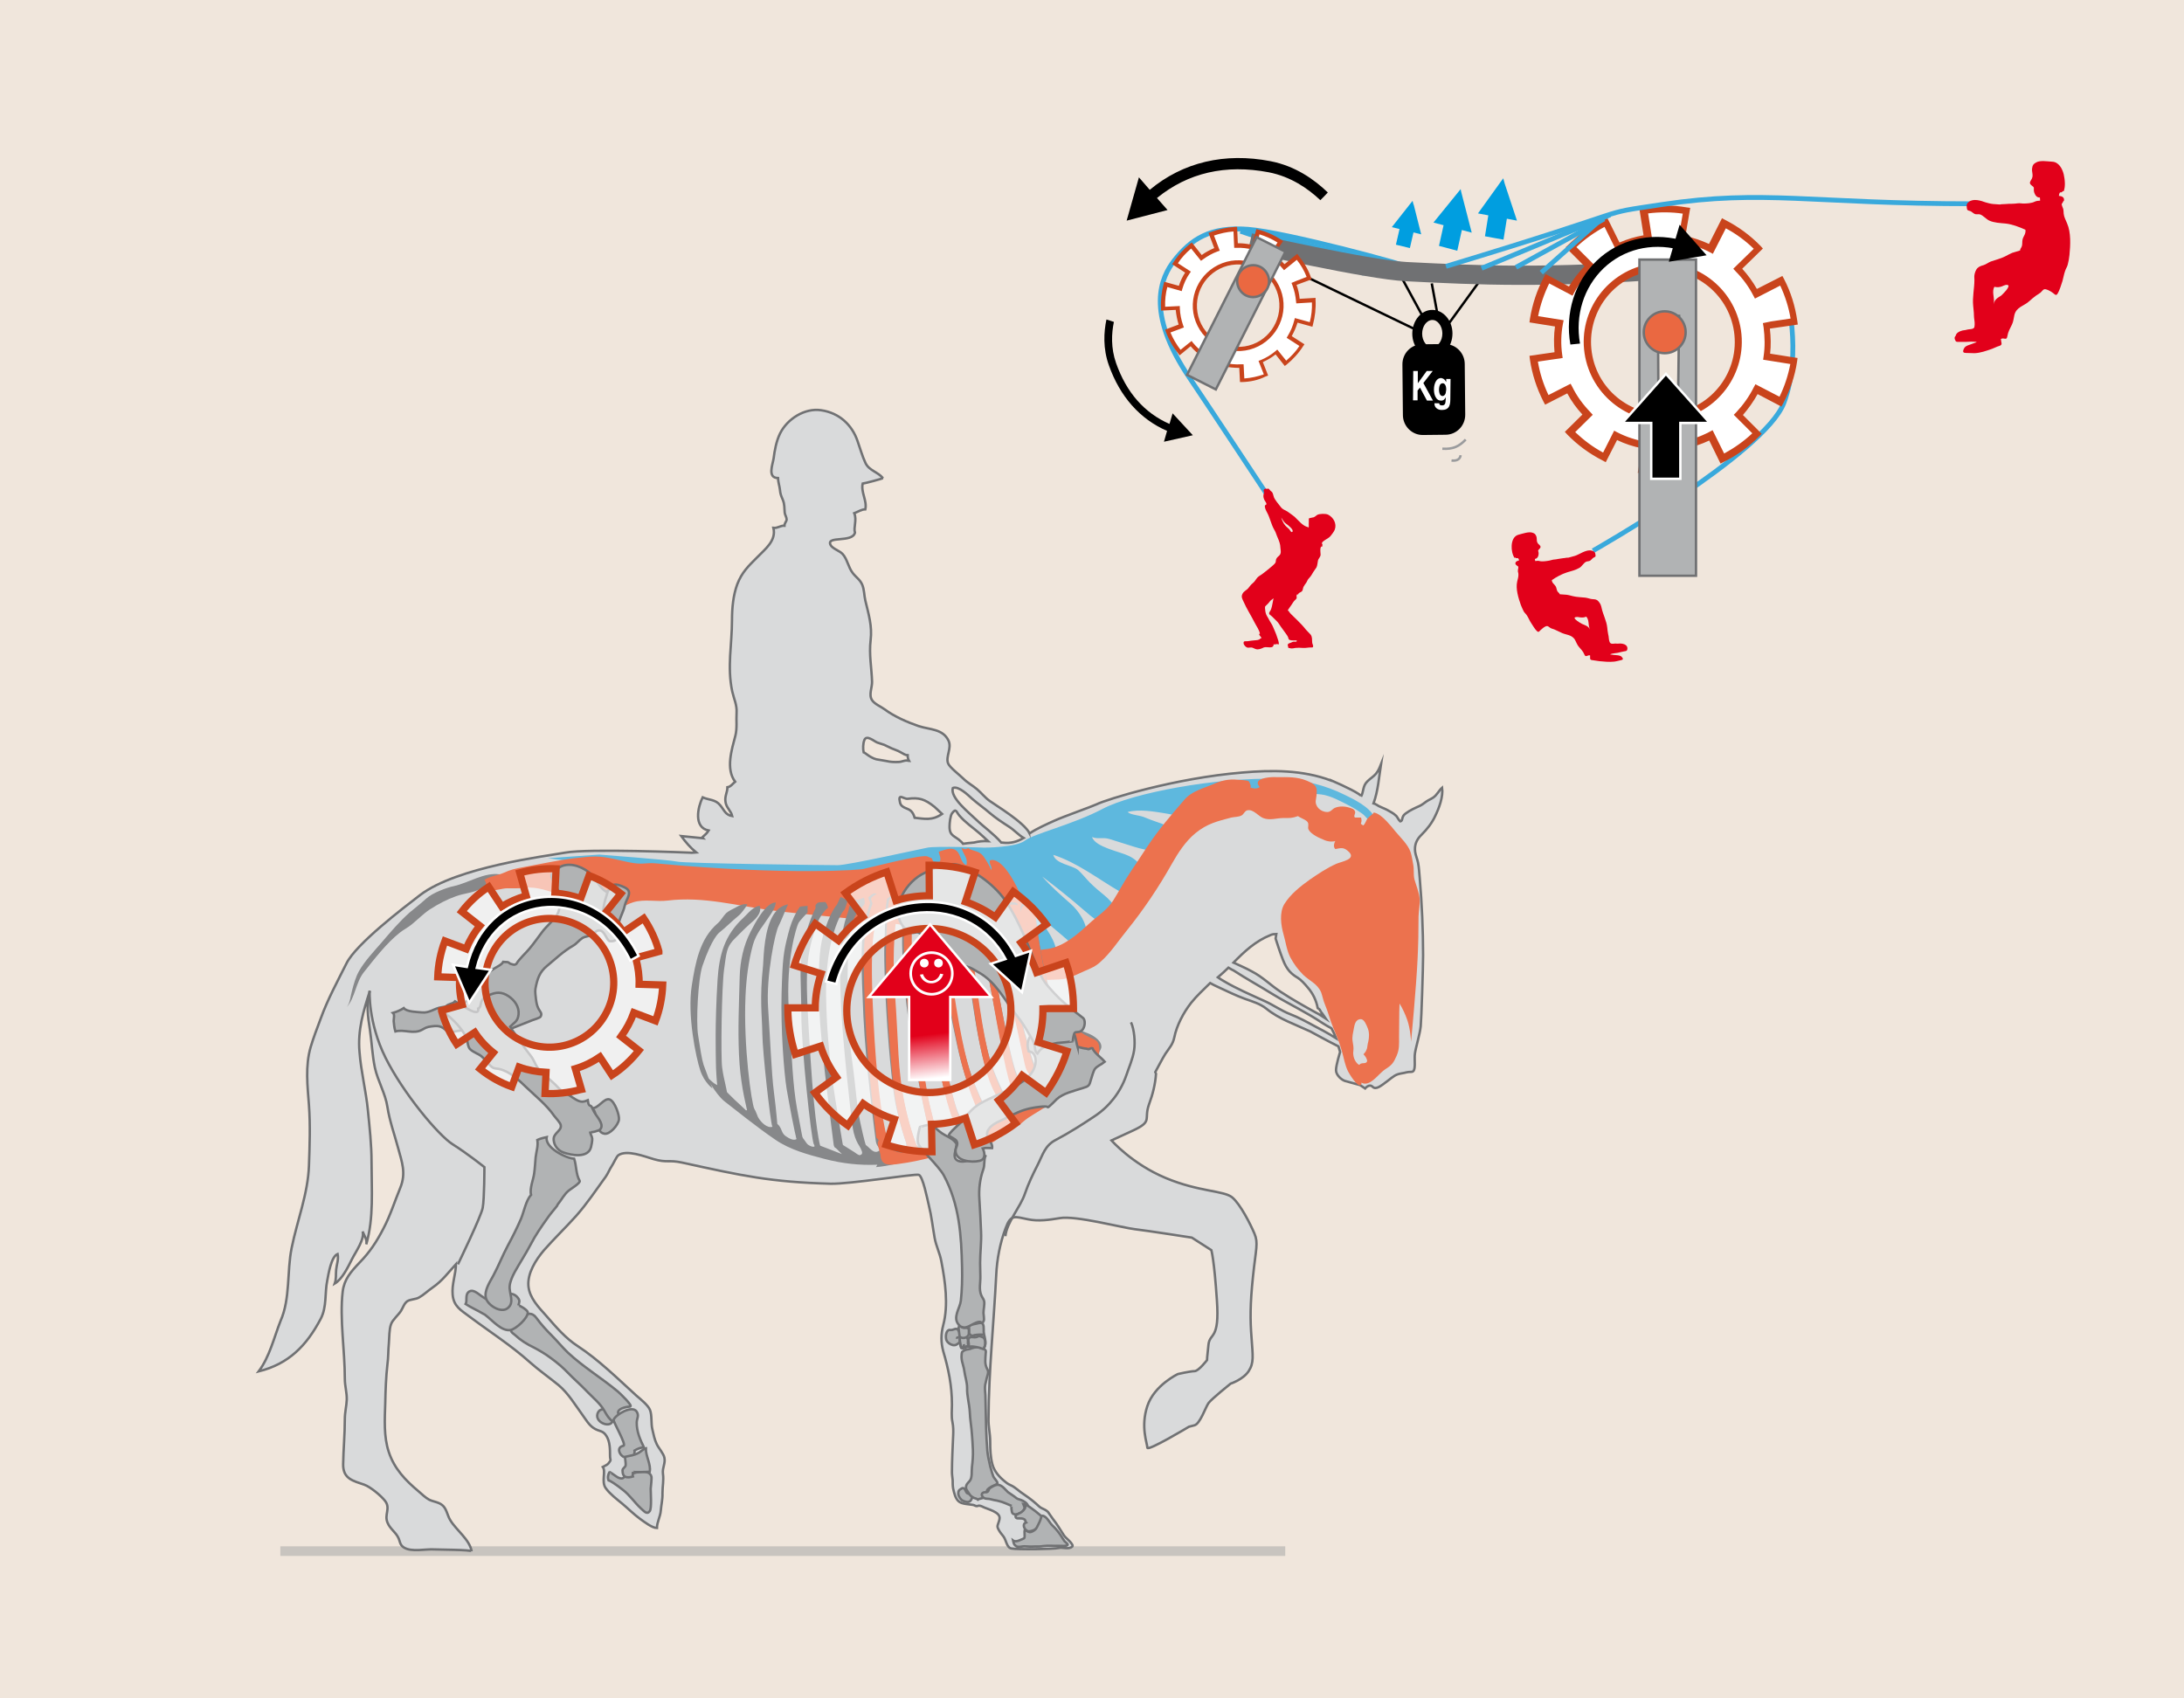 <?xml version="1.0" encoding="utf-8"?>
<!-- Generator: Adobe Illustrator 26.5.0, SVG Export Plug-In . SVG Version: 6.00 Build 0)  -->
<svg version="1.1" id="Ebene_1" xmlns="http://www.w3.org/2000/svg" xmlns:xlink="http://www.w3.org/1999/xlink" x="0px" y="0px"
	 viewBox="0 0 907.6 705.8" style="enable-background:new 0 0 907.6 705.8;" xml:space="preserve">
<style type="text/css">
	.st0{fill:#F0E6DC;}
	.st1{fill:none;stroke:#39A9DC;stroke-width:2;stroke-miterlimit:10;}
	.st2{fill:#E2001A;}
	.st3{fill:#FFFFFF;}
	.st4{fill:none;stroke:#000000;stroke-miterlimit:10;}
	.st5{fill:none;stroke:#9A9B9D;stroke-miterlimit:10;}
	.st6{fill:none;stroke:#707173;stroke-width:8;stroke-miterlimit:10;}
	.st7{fill:#C9441C;}
	.st8{fill:#B1B3B4;stroke:#707173;stroke-miterlimit:10;}
	.st9{fill:#EA6841;stroke:#707173;stroke-miterlimit:10;}
	.st10{fill:#B1B3B4;stroke:#707173;stroke-width:1;stroke-miterlimit:10;}
	.st11{stroke:#FFFFFF;stroke-miterlimit:10;}
	.st12{fill:url(#SVGID_1_);}
	.st13{fill:url(#SVGID_00000115479944012865486400000009506889279596807055_);}
	.st14{fill:url(#SVGID_00000177452765299840993290000015884261188532119228_);}
	.st15{opacity:0.48;fill:none;stroke:#9C9E9F;stroke-width:4;stroke-miterlimit:10;enable-background:new    ;}
	.st16{fill:#D9DADB;stroke:#707173;stroke-miterlimit:10;}
	.st17{opacity:0.57;fill:#009EE0;enable-background:new    ;}
	.st18{fill:#87888A;}
	.st19{fill:#EC724E;}
	.st20{fill:none;stroke:#707173;stroke-miterlimit:10;}
	.st21{opacity:0.67;fill:#FFFFFF;enable-background:new    ;}
	.st22{fill:none;stroke:#C9441C;stroke-width:3;stroke-miterlimit:10;}
	.st23{fill:url(#SVGID_00000170265238041339787880000001695930772213976704_);stroke:#FFFFFF;stroke-miterlimit:10;}
	.st24{opacity:0.59;}
</style>
<g id="Schwerkraft">
	<rect class="st0" width="907.6" height="705.8"/>
	<g>
		<path class="st1" d="M742.2,121.3c0,0,7,25.3-0.9,46.2S662,228.9,662,228.9"/>
		<path class="st1" d="M587.7,111.8c-2.2-1.5-53.5-15.3-69.1-16.5c-15.7-1.2-23.7,4.1-30.7,13.1c-5.1,6.6-12.4,21,6.6,48.9
			c7.7,11.4,32.9,49.6,32.9,49.6"/>
		<path class="st1" d="M516.4,95.3c0,0,83.2,19.6,86.7,21.5"/>
		<line class="st1" x1="566.8" y1="113.6" x2="515.5" y2="96.1"/>
		<path class="st2" d="M529.2,247.3c0.2,1-0.1,2.1-0.3,3.1s-0.4,2.2-0.8,3.1c-0.2,0.4-0.6,0.9-0.7,1.3c0,0.6,0.3,0.7,0.7,1
			c0.8,0.6,1.4,1.4,2.2,2.1s1.4,1.7,2,2.6c0.7,1,1.4,1.9,2.1,2.9c0.3,0.5,0.7,0.9,0.9,1.5c0.2,0.5,0.1,0.9,0.7,1.1
			c0.8,0.3,2,0.1,2.9,0.2c0.1,0.7-0.6,0.5-1.1,0.5s-0.9,0.2-1.3,0.4c-0.4,0.2-1.1,0.3-1.3,0.7c-0.2,0.5,0.2,1,0.2,1.5
			c0.6,0,1,0.3,1.6,0.2c0.4,0,0.8-0.1,1.3-0.2c1-0.1,2-0.1,3.1,0c1.2,0.1,2.1-0.2,3.3-0.2c0.7,0,1,0.1,1-0.6c0-0.4-0.4-1-0.4-1.5
			c-0.1-1.2,0.1-2.3-0.7-3.3c-0.6-0.7-1.3-1.3-1.9-2c-0.6-0.7-1.1-1.4-1.8-2.1c-1.2-1.2-2.3-2.4-3.5-3.5c-0.6-0.6-1.1-1-1.6-1.7
			c-0.2-0.3-0.3-0.7-0.7-0.6c0.4-0.8,1.1-1.6,1.6-2.4s1-1.6,1.7-2.2c0.7-0.7,0.4-0.6,0.4-1.5c0-0.5,0.4-1.1,0.7-0.4
			c-0.2-0.9,1.1-1.1,1.5-1.5c0.5-0.5,0.4-1.3,0.7-1.9s0.8-1.2,1.2-1.8c0.4-0.7,0.5-1.2,1.1-1.8c0.7-0.7,1.3-1.7,1.8-2.6
			c0.4-0.7,0.9-1.2,1.3-1.9c0.4-0.9,0.4-1.9,0.6-2.8c0.2-0.9,1.1-1.5,1.1-2.5c0-0.5-0.1-0.9-0.1-1.5c0-0.7-0.1-2,0.9-1.9
			c-0.1-0.2,0-0.2-0.1-0.4c0-0.1,0.1-0.2,0.1-0.3c-0.8-1,0.6-1.6,1.3-2.1c0.8-0.6,1.5-0.8,2.1-1.6s1.3-1.6,1.7-2.6
			c0.9-2.5-0.6-5.1-2.8-6.2c-1-0.5-3.6-0.4-4.5,0.1c-0.5,0.3-0.9,0.8-1.5,1c-0.7,0.2-1.4,0.2-2,0.5c0,0,0,1.5,0,1.7
			c-0.1,0.7,0.1,1.4-0.1,2.2c0,0-0.1-0.2-0.2-0.3c-2.2-0.4-4.1-2.9-5.6-4.3c-0.7-0.6-1.5-1.1-2.3-1.7c-0.7-0.6-1.5-0.9-2.2-1.3
			c-0.9-0.5-1.3-1.1-1.9-1.9c-0.7-0.8-1.3-1.7-1.9-2.6c-0.5-0.8-0.5-1.7-0.9-2.5c-0.2-0.4-0.6-0.6-0.9-0.9c-0.2-0.2-0.5-0.7-0.8-0.8
			s-0.3,0.1-0.6,0.1l-0.5-0.1c-1.2,0.2-1,1.1-0.4,2c0.3,0.5,0.8,0.8,1.2,1.3c0.2,0.3,0.2,0.5,0.4,0.8c0.2,0.4,0.6,0.7,0.9,1.1
			c0.4,0.6,0.5,1.5,0.9,2.1c0.4,0.8,1.1,1.5,1.7,2.2c0.7,1,1.3,2,2,2.9c0.5,0.8,1,1.7,1.8,2.2c0.6,0.4,3.3,2.5,2.6,3.3
			c-0.5,0.6-1-0.7-1.4-1.1c-0.5-0.5-1.1-0.9-1.6-1.5s-0.8-1.1-1.1-1.8c-0.2-0.4-0.4-0.9-0.5-1.3c-0.5-1.2-1.3-2.4-1.9-3.5
			c-0.6-1.1-1-2.4-1.5-3.6c-0.3-0.8-0.3-1.6-0.7-2.4c-0.3-0.8-1.3-2.1-2.3-1.9c-0.7,0.2-0.8,1-1,1.6c-0.2,0.8,0,1.6,0.4,2.4
			c0.3,0.6,1.5,1.8,0.2,2.1c-0.3,1,0.5,2.3,0.9,3.1c1.2,2.2,1.6,4.7,2.9,7c0.5,0.8,0.8,1.6,1.1,2.5c0.5,1.2,1.2,2.7,1.4,4
			c0.1,0.7,0.1,1.4,0.2,2c0.1,0.7,0.1,1.6-0.4,2.1c-0.4,0.5-1,0.8-1.3,1.4c-0.4,0.6-0.2,1-0.4,1.6c-0.2,0.5-0.6,0.8-1,1.2
			c-0.7,0.6-1.3,1.1-2,1.7c-0.8,0.6-1.5,1.2-2.3,1.8c-0.7,0.6-1.7,1-2.3,1.7c-0.7,0.8-1,1.6-1.9,2.3c-0.8,0.6-1.2,1.3-1.8,2
			c-0.8,1-2,1.3-2.5,2.5c-0.6,1.2,0,2.1,0.5,3.2c1.3,3,3.1,5.7,4.6,8.7c0.7,1.4,1.9,3,2.2,4.6c-0.1,0-0.2,0-0.3,0.1
			c-0.2,0.6,0.9,1.1,0.9,1.8c-0.5-0.1-0.5,0.3-0.9,0.5c-0.5,0.2-1,0.3-1.5,0.3c-1.1,0.1-2.2,0.2-3.3,0.4c-0.9,0.1-1.8-0.3-1.7,0.9
			c0.1,0.8,1.1,1.8,1.9,1.8c0.7,0,1.1-0.2,1.8,0c0.6,0.2,1.3,0.7,2,0.7c1,0,1.9-0.4,2.7-0.8c1.3-0.5,4.2,0.9,4.1-1.5
			c0,0,0.1,0.2,0.2,0.3c0.5-0.1,1.4-0.4,1.9,0c0.2-1-0.4-2.2-0.7-3.2c-0.4-1.4-1.1-2.7-1.6-4c-0.4-1.1-1.2-2.1-1.7-3.1
			c-0.4-0.9-1.2-1.8-1.4-2.8c-0.2-0.6-0.2-1.4-0.3-2c0-0.6-0.1-0.6,0.4-1.1c0.4-0.4,0.8-0.7,1.1-1.1c0.5-0.6,0.8-1.1,1.5-1.5
			c0.9-0.6,1.2-1.5,2.2-1.8"/>
		<g>
			<g>
				<path d="M583,172.5c0,4.6,3.8,8.4,8.4,8.3l9.3-0.1c4.6,0,8.3-3.8,8.2-8.5l-0.2-20.9c0-4.6-3.8-8.4-8.4-8.3l-9.3,0.1
					c-4.6,0-8.3,3.8-8.2,8.5L583,172.5z"/>
			</g>
			<g>
				<path d="M586.9,138.7c0-5.4,3.7-9.9,8.3-9.9s8.4,4.4,8.4,9.8c0,5.4-3.7,9.9-8.3,9.9C590.7,148.5,586.9,144.1,586.9,138.7z
					 M591,138.7c0,3.1,2,5.7,4.2,5.6c2.3,0,4.2-2.6,4.2-5.7c0-3.1-2-5.7-4.2-5.6C592.9,133,591,135.6,591,138.7z"/>
			</g>
		</g>
		<g>
			<path class="st3" d="M587.3,154.2h1.9v5.1l3.7-5.1h2.5l-3.9,5l4,7.3H593l-2.9-5.4l-1,1.2v4.1h-1.9L587.3,154.2z"/>
			<path class="st3" d="M599.9,157.5c0.4,0.2,0.8,0.7,1.1,1.3v-1.3h1.8l-0.1,8.7c0,1.2-0.2,2.1-0.5,2.7c-0.5,1-1.5,1.5-3,1.5
				c-0.9,0-1.6-0.2-2.2-0.7c-0.6-0.5-0.9-1.1-0.9-2.1h2c0,0.3,0.1,0.5,0.2,0.6c0.2,0.2,0.5,0.3,1,0.3c0.7,0,1.1-0.3,1.3-0.9
				c0.1-0.4,0.2-1,0.2-1.9v-0.6c-0.2,0.4-0.4,0.7-0.6,0.9c-0.4,0.4-0.8,0.5-1.4,0.5c-0.9,0-1.6-0.4-2.1-1.3
				c-0.5-0.8-0.8-1.9-0.8-3.3c0-1.4,0.3-2.5,0.8-3.4s1.3-1.4,2.2-1.4C599.4,157.3,599.7,157.3,599.9,157.5z M600.5,164
				c0.3-0.4,0.4-1.1,0.5-2c0-0.9-0.1-1.5-0.4-2c-0.3-0.5-0.6-0.7-1.1-0.7c-0.6,0-1.1,0.4-1.3,1.2c-0.1,0.4-0.2,0.9-0.2,1.5
				c0,0.5,0.1,1,0.2,1.4c0.2,0.8,0.7,1.2,1.3,1.2C599.8,164.6,600.2,164.4,600.5,164z"/>
		</g>
		<line class="st4" x1="544.4" y1="115.8" x2="590.2" y2="137.9"/>
		<line class="st4" x1="582.7" y1="115.8" x2="592.6" y2="134"/>
		<line class="st4" x1="614.9" y1="116.8" x2="601.4" y2="135.4"/>
		<path class="st5" d="M609.1,182.7c-2.7,2.8-5.2,4.1-9.7,3.8"/>
		<path class="st5" d="M607,189.2c-0.3,2-2,2.4-3.8,2.2"/>
		<path d="M551.8,80c-5.6-5.4-13.5-11-23.8-13c-19-3.7-36.4,0.4-50.2,11.9l-4.5-5.2l-5.1,18l17-4.4l-4.4-5
			c12.9-10.5,28.5-14.1,46.4-10.7c9.2,1.8,16.3,6.7,21.5,11.6C549.7,82.2,550.8,81.1,551.8,80z"/>
		<path class="st6" d="M696.2,111.8c-54.4,4-81.8,2.6-111.7,1.1c-16.1-0.8-65.1-12-65.1-12"/>
		<g>
			<g>
				<path class="st3" d="M652,161.7c2,4,4.6,7.7,7.7,10.9l-7.3,7.2c4.2,4.3,9,7.8,14.3,10.5l4.6-9.1c4,2,8.2,3.4,12.7,4.1l-1.7,10.2
					c5.7,1,11.4,1,17.2,0.2l0.6-0.1l-1.7-10.3c4.5-0.8,8.7-2.2,12.6-4.2l4.7,9.6c5.4-2.6,10.2-6.1,14.5-10.4l-7.8-7.7
					c3-3.2,5.6-6.8,7.6-10.7l9.9,5.2c2.8-5.3,4.7-11,5.6-16.9l-11.4-1.8c0.6-4,0.6-8.2,0-12.4c0-0.1-0.1-0.3-0.1-0.4l2-0.4l9.6-1.4
					v-0.1c-0.9-5.9-2.7-11.6-5.4-16.8l-10.6,5.4c-2-3.9-4.6-7.3-7.6-10.4l8.6-8.4c-4.2-4.3-9-7.8-14.3-10.5l-5.4,10.6
					c-3.8-2-7.9-3.4-12.2-4.1l2-11.7c-5.7-1-11.5-1-17.3-0.2l-0.5,0.1l1.8,11.5c-0.1,0-0.1,0-0.2,0c-4.3,0.6-8.4,1.9-12.2,3.7
					l-5.1-10.3c-5.4,2.6-10.2,6.1-14.5,10.4l7.9,7.9c-3.2,3-5.9,6.5-8,10.4l-9.7-5.1c-2.8,5.3-4.7,11-5.6,16.9l10.6,1.7
					c-0.8,4.3-0.9,8.7-0.3,13.2l-10.4,1.5v0.2c0.9,5.9,2.7,11.6,5.4,16.9L652,161.7z M660,146.7c-2.5-17.1,9.3-33.1,26.4-35.6
					c17.1-2.5,33.1,9.3,35.6,26.4s-9.3,33.1-26.4,35.6C678.5,175.7,662.5,163.8,660,146.7z"/>
				<path class="st7" d="M682.1,196.8l-1.5-0.3l1.7-10.2c-3.6-0.7-7-1.8-10.3-3.4l-4.7,9.2l-1.3-0.7c-5.5-2.8-10.4-6.4-14.7-10.8
					l-1-1.1l7.3-7.2c-2.5-2.7-4.6-5.6-6.3-8.8l-9.2,4.7l-0.7-1.3c-2.8-5.5-4.7-11.3-5.6-17.4l-0.2-1.6l10.4-1.5
					c-0.3-3.6-0.3-7.2,0.2-10.7l-10.6-1.7l0.2-1.5c1-6.1,2.9-11.9,5.8-17.3l0.7-1.3l9.7,5.2c1.8-3,4-5.9,6.5-8.4l-7.9-7.9l1.1-1
					c4.4-4.3,9.3-7.9,14.9-10.6l1.3-0.7l5.1,10.3c3.2-1.4,6.6-2.4,10-3l-1.8-11.5l2-0.3c5.9-0.9,11.9-0.8,17.7,0.2l1.5,0.2l-2,11.7
					c3.4,0.7,6.7,1.9,9.8,3.3l5.4-10.7l1.3,0.7c5.5,2.8,10.4,6.4,14.7,10.8l1,1.1l-8.6,8.4c2.3,2.5,4.4,5.4,6.1,8.4l10.6-5.4
					l0.7,1.3c2.8,5.4,4.6,11.2,5.5,17.4l0.2,1.5l-11,1.6l-0.6,0.1c0.4,3.5,0.5,7,0.1,10.4l11.4,1.8l-0.2,1.5
					c-0.9,6.1-2.9,11.9-5.8,17.4l-0.7,1.3l-9.9-5.2c-1.7,3.1-3.8,6-6.1,8.7l7.8,7.8l-1,1c-4.3,4.4-9.3,8-14.8,10.7l-1.3,0.7
					l-4.7-9.6c-3.2,1.5-6.7,2.7-10.2,3.4l1.7,10.4l-2.1,0.3C693.9,197.9,687.9,197.8,682.1,196.8z M716.5,188.5
					c4.2-2.3,8.2-5.1,11.7-8.4l-7.7-7.7l1-1c2.9-3.1,5.4-6.6,7.3-10.4l0.7-1.3l10,5.2c2.1-4.3,3.6-8.9,4.5-13.6l-11.3-1.8l0.2-1.4
					c0.6-4,0.5-8,0-12l-0.3-1.8l3.4-0.7l8.1-1.2c-0.8-4.8-2.3-9.4-4.3-13.7l-10.5,5.4l-0.7-1.3c-1.9-3.7-4.4-7.1-7.3-10l-1-1.1
					l8.5-8.3c-3.5-3.4-7.3-6.2-11.6-8.5l-5.4,10.6l-1.3-0.7c-3.7-1.9-7.7-3.3-11.8-4l-1.4-0.3l2-11.7c-4.8-0.7-9.6-0.7-14.4-0.1
					l1.8,11.5l-1.7,0.2c-4.1,0.6-8.1,1.8-11.8,3.6l-1.3,0.6l-5.1-10.3c-4.3,2.3-8.2,5.1-11.7,8.4l7.9,7.9l-1.1,1
					c-3.1,2.9-5.7,6.3-7.7,10l-0.7,1.3l-9.7-5.1c-2.1,4.3-3.7,8.9-4.6,13.6l10.6,1.7l-0.3,1.5c-0.8,4.2-0.9,8.5-0.3,12.8l0.2,1.4
					l-10.3,1.5c0.8,4.8,2.3,9.5,4.4,13.9l9.2-4.7l0.7,1.3c1.9,3.9,4.5,7.4,7.5,10.5l1,1.1l-7.3,7.2c3.5,3.3,7.3,6.2,11.6,8.5
					l4.6-9.1l1.3,0.7c3.9,2,8,3.3,12.3,4l1.5,0.2l-1.7,10.1c4.8,0.7,9.6,0.7,14.4,0.1l-1.7-10.3l1.4-0.2c4.2-0.7,8.3-2.1,12.1-4.1
					l1.3-0.7L716.5,188.5z M658.5,146.9c-2.7-17.9,9.8-34.6,27.7-37.3c17.9-2.6,34.6,9.8,37.3,27.7c2.6,17.9-9.8,34.6-27.7,37.3
					C677.9,177.3,661.2,164.8,658.5,146.9z M661.5,146.5c2.4,16.3,17.6,27.6,33.9,25.2c16.3-2.4,27.6-17.6,25.2-33.9
					c-2.4-16.3-17.6-27.6-33.9-25.2C670.3,115,659.1,130.2,661.5,146.5z"/>
			</g>
		</g>
		<path class="st8" d="M681.3,107.9v131.4h23.5V107.9H681.3z M689,131.3h8.8l-0.5,38.8h-8.1L689,131.3z"/>
		<path class="st9" d="M683.1,138.1c0,4.8,3.9,8.7,8.7,8.7s8.7-3.9,8.7-8.7s-3.9-8.7-8.7-8.7C687,129.4,683.1,133.3,683.1,138.1z"/>
		<path d="M459.8,132.8c-1.1,5.2-1.5,12,1,19c4.6,13,12.9,22.4,24.2,27.3l-1.3,4.5l12-2.7l-8.4-9.1l-1.3,4.4
			c-10.5-4.6-17.9-13.1-22.2-25.3c-2.2-6.3-1.9-12.3-0.9-17.1C461.8,133.4,460.8,133.1,459.8,132.8z"/>
		<line class="st4" x1="595" y1="117.8" x2="597.5" y2="131.4"/>
		<g>
			<g>
				<path class="st3" d="M495,142.8c1.6,2,3.5,3.7,5.7,5.2l-3.2,4.9c2.9,1.9,6,3.3,9.3,4.2l1.5-5.7c2.5,0.6,5,0.9,7.6,0.8l0.3,5.9
					c3.3-0.2,6.5-0.8,9.6-2l0.3-0.1l-2.2-5.6c2.4-1,4.6-2.3,6.5-3.9l3.8,4.8c2.7-2.1,5-4.7,6.8-7.6l-5.3-3.4
					c1.3-2.1,2.3-4.5,2.9-6.9l6.2,1.7c0.9-3.3,1.3-6.7,1.1-10.2l-6.6,0.4c-0.2-2.3-0.7-4.7-1.5-7c0-0.1-0.1-0.2-0.1-0.2l1.1-0.4
					l5.2-2v-0.1c-1.2-3.2-2.9-6.2-5.1-8.8l-5.3,4.3c-1.6-1.9-3.5-3.6-5.5-4.9l3.8-5.7c-2.9-1.9-6-3.3-9.3-4.2l-1.8,6.6
					c-2.4-0.6-4.8-0.9-7.3-0.8l-0.3-6.8c-3.3,0.1-6.6,0.8-9.7,2l-0.3,0.1l2.4,6.3h-0.1c-2.4,0.9-4.5,2.1-6.4,3.6l-4.1-5.2
					c-2.7,2.1-5,4.7-6.8,7.6l5.4,3.5c-1.4,2.1-2.5,4.4-3.2,6.8l-6.1-1.7c-0.9,3.3-1.3,6.7-1.1,10.2l6.1-0.3c0.1,2.5,0.6,5,1.4,7.5
					l-5.6,2.1v0.1c1.2,3.2,2.9,6.2,5.1,8.8L495,142.8z M497.7,133.4c-3.5-9.3,1.2-19.7,10.5-23.2s19.7,1.2,23.2,10.5
					s-1.2,19.7-10.5,23.2S501.2,142.7,497.7,133.4z"/>
				<path class="st7" d="M516.2,158.8h-0.9l-0.3-5.9c-2.1,0-4.2-0.2-6.2-0.6l-1.5,5.7l-0.8-0.2c-3.4-0.9-6.6-2.3-9.6-4.3l-0.7-0.5
					l3.2-4.9c-1.7-1.2-3.3-2.6-4.6-4.2l-4.6,3.8l-0.5-0.7c-2.2-2.7-4-5.8-5.2-9.1l-0.3-0.9l5.6-2.1c-0.6-2-1-4-1.2-6.1l-6.1,0.3
					v-0.8c-0.2-3.5,0.2-7,1.1-10.4l0.2-0.8l6.1,1.7c0.6-1.9,1.5-3.8,2.6-5.5l-5.4-3.5l0.5-0.7c1.9-3,4.3-5.6,7-7.8l0.7-0.5l4.1,5.2
					c1.6-1.2,3.4-2.1,5.2-2.9l-2.4-6.3l1.1-0.4c3.2-1.2,6.6-1.9,10-2.1h0.8l0.3,6.8c2,0,4,0.2,5.9,0.7l1.8-6.6l0.8,0.2
					c3.4,0.9,6.6,2.3,9.6,4.3l0.7,0.5l-3.8,5.7c1.6,1.1,3.1,2.5,4.4,3.9l5.3-4.3l0.5,0.7c2.2,2.7,4,5.7,5.2,9.1l0.3,0.8l-6,2.2
					l-0.3,0.1c0.7,1.9,1.1,3.8,1.3,5.8l6.6-0.4v0.8c0.2,3.5-0.2,7-1.1,10.4l-0.2,0.8l-6.2-1.7c-0.6,2-1.4,3.8-2.4,5.6l5.3,3.4
					l-0.5,0.7c-1.9,3-4.3,5.6-7,7.8l-0.7,0.5l-3.8-4.8c-1.6,1.3-3.4,2.3-5.3,3.2l2.2,5.6l-1.1,0.4
					C522.9,158,519.6,158.7,516.2,158.8z M534.5,149.9c2.1-1.8,4-3.8,5.5-6.1l-5.3-3.4l0.4-0.7c1.3-2.1,2.2-4.3,2.8-6.7l0.2-0.8
					l6.2,1.7c0.7-2.7,1-5.4,0.9-8.2l-6.5,0.4l-0.1-0.8c-0.2-2.3-0.7-4.6-1.5-6.7l-0.4-1l1.9-0.8l4.4-1.7c-1-2.6-2.4-5-4.1-7.1
					l-5.3,4.3l-0.5-0.6c-1.5-1.8-3.3-3.4-5.3-4.7l-0.7-0.5l3.8-5.7c-2.4-1.5-4.9-2.6-7.5-3.4l-1.8,6.6l-0.8-0.2
					c-2.3-0.6-4.7-0.9-7.1-0.8h-0.8l-0.3-6.8c-2.7,0.2-5.5,0.8-8.1,1.7l2.4,6.3l-0.9,0.3c-2.2,0.8-4.3,2-6.2,3.4l-0.7,0.5l-4.1-5.1
					c-2.1,1.8-4,3.8-5.5,6.1l5.4,3.5l-0.5,0.7c-1.4,2-2.4,4.2-3.1,6.6l-0.2,0.8l-6-1.7c-0.7,2.7-1,5.4-0.9,8.2l6.1-0.3v0.9
					c0.1,2.5,0.6,4.9,1.4,7.2l0.3,0.8l-5.6,2.1c1.1,2.6,2.5,5,4.2,7.2l4.6-3.7l0.5,0.7c1.6,1.9,3.4,3.6,5.5,5l0.7,0.5l-3.2,4.9
					c2.4,1.5,4.9,2.6,7.5,3.4l1.5-5.7l0.8,0.2c2.4,0.6,4.9,0.9,7.4,0.7h0.9l0.3,5.9c2.8-0.2,5.5-0.8,8.1-1.7L523,150l0.8-0.3
					c2.3-0.9,4.4-2.2,6.3-3.8l0.7-0.6L534.5,149.9z M496.9,133.7c-3.7-9.7,1.3-20.6,11-24.3s20.6,1.3,24.3,11s-1.3,20.6-11,24.3
					S500.6,143.4,496.9,133.7z M498.5,133.1c3.3,8.8,13.3,13.3,22.1,10s13.3-13.2,10-22.1c-3.3-8.8-13.3-13.3-22.1-10
					C499.6,114.4,495.2,124.3,498.5,133.1z"/>
			</g>
		</g>
		
			<rect x="481.5" y="123.6" transform="matrix(0.451 -0.893 0.893 0.451 165.762 530.05)" class="st10" width="64.1" height="13.4"/>
		<path class="st9" d="M514.9,113.7c-1.7,3.2-0.5,7.2,2.7,9c3.2,1.7,7.2,0.5,9-2.7c1.7-3.2,0.5-7.2-2.7-9
			C520.7,109.3,516.7,110.5,514.9,113.7z"/>
		<path class="st1" d="M600.9,110.7C686.2,84.9,661,89.5,690.7,85c42.8-6.4,61.7-0.3,129.6-0.3"/>
		<polygon class="st11" points="674.2,175.8 692.3,155.4 710.5,175.8 698.3,175.8 698.3,199 686.2,199 686.2,175.8 		"/>
		<path class="st2" d="M812.4,141.1c0.4,1.1,0.7,1,1.7,1c0.9,0,1.9,0,2.8,0c0.7,0,1.4-0.1,2.2-0.1c0.4,0,2.1,0,2.4,0.2
			c-1,0.4-2,0.7-3,1.1c-0.9,0.3-1.9,0.6-2.4,1.7c-0.6,1.3-0.2,1.7,0.9,1.7c1.2,0,2.4,0.1,3.6,0.1c2.4-0.1,4.9-1,7.2-1.8
			c1.1-0.4,1.9-0.9,3-1.2c1.6-0.5,0.8-1.3,0.7-2.9c1.3-0.8,2.4,0.9,2.7-1.2c0.3-1.9,1.1-3.1,1.9-4.8c0.6-1.2,0.7-2.6,1-3.9
			c0.8-3.5,4.1-3.8,6.3-5.9c0.9-0.8,1.8-1.6,2.8-2.3c0.6-0.4,1.2-0.7,1.8-1.2c0.9-0.8,1.1-1.7,2.4-1.3c1,0.3,2,0.9,2.8,1.5
			s1.2,1.3,1.9,0.2c0.8-1.3,1.5-3.7,2-5.2c0.4-1.4,0.6-2.8,1.1-4.2c0.3-1,0.9-1.7,1.1-2.7c0.3-1.1,0.6-2.7,0.7-3.9
			c0.4-4,0.7-9.4-1-13.2c-0.5-1.2-1.3-2.7-1.4-4c-0.1-0.7,0-1.2-0.2-2c-0.2-0.7-0.7-1.4-0.6-2.2c0.6-0.2,0.3-0.9,0.9-1.1
			c0.3-1.5-0.8-2-2.1-2.1c0.1-0.5,0.1-0.9,0.4-1.3c0.3-0.4,1,0.2,1.1-0.7c0.1,0.1,0.3,0.1,0.5,0.1c0.8-2,0.5-4.9,0-7.1
			c-0.6-2.4-2.1-5.1-4.8-5.2c-2-0.1-5.1-0.7-6.8,0.4c-1,0.6-1.3,1-1.5,2.2c-0.3,1.7,0.6,2.8-0.1,4.4c-0.2,0.5-1,1.4-0.8,2
			c0.2,0.8,1.3,1.1,1.6,1.8c0,0.1,0,1,0,1.2c0,0.4,0.2,1,0.4,1.4c0.4,0.9,1,1.5,2.1,1.5c0,0,0.1,0.6,0.1,1.3c-0.7,0-1.5,0.1-2.2,0.4
			c-1.3,0.7-3.4,0.8-4.9,0.8c-0.7,0-1.3-0.2-2.1-0.1c-0.9,0.1-1.6,0.2-2.5,0.2c-0.8,0-1.7,0-2.5,0.1c-0.7,0.1-1.9,0-2.5,0.2
			c-0.9-0.1-1.9-0.1-2.8-0.2c-1.1-0.1-2.2-0.4-3.2-0.7c-1.9-0.7-5-1.7-6.9-0.2c-0.8,0.6-1,1.1-0.9,2.1c0.1,1.5,0.4,1.4,1.4,1.7
			c0.6,0.2,1,0.7,1.7,1.1c0.8,0.5,1.6,0.1,2.4,0.3c1.3,0.4,2.6,2,3.9,2.6c2,0.9,4.5,1,6.7,1.2c2.8,0.3,5.7,1.4,8.3,2.6
			c0.1,0.7,0,1.3-0.3,2s-0.7,1.2-0.9,2.1s0,1.9-0.3,2.8c-0.1,0.2-0.2,0.4-0.3,0.6c-0.2,0.3-0.4,0.6-0.4,1.1c-1.1,0.4-2.2,0.6-3.3,1
			c-1,0.4-2,1-3,1.5c-1.8,0.9-3.9,1.4-5.9,2.1c-1,0.4-2,1.2-3,1.5s-1.8,0.5-2.6,1.3c-0.6,0.6-1.1,2-1.2,2.9c-0.1,0.6,0,1.3,0,1.9
			c0,3.7-0.9,7.2-0.5,10.9c0.1,1.4,0.3,2.5,0.3,3.9c0,1.3,0.4,2.6,0.3,3.9c-0.1,0.9,0,1.2-0.6,1.5c-0.6,0.4-1.8,0.3-2.5,0.5
			c-0.9,0.3-1.6,0.2-2.4,0.5c-1.1,0.3-2.2,1-2.4,2.1C812.2,140.1,812.2,140.5,812.4,141.1z M828.6,126.5c0-0.3,0-0.6,0-0.9
			c0.2-2.1-0.9-4.5,0.2-6.4c1.1,0.3,2.2,0.2,3.2-0.2c0.7-0.3,2-1,2.7-0.3c0,1.2-1.9,3-2.7,3.8c-0.1,0.1-0.2,0.2-0.3,0.3
			C830.4,123.7,828.7,124.4,828.6,126.5z"/>
		<g>
			
				<linearGradient id="SVGID_1_" gradientUnits="userSpaceOnUse" x1="5198.159" y1="578.656" x2="5198.159" y2="628.154" gradientTransform="matrix(-1 0 0 -1 5820.459 706.09)">
				<stop  offset="0" style="stop-color:#009EE0"/>
				<stop  offset="1" style="stop-color:#009EE0"/>
			</linearGradient>
			<path class="st12" d="M625.3,76.3L625.3,76.3c-0.2-0.7-0.4-1.5-0.6-2.2l0,0l0,0l0,0l0,0l0,0l0,0l0,0l0,0l0,0l0,0l0,0l0,0l0,0l0,0
				l0,0l0,0v0.1v-0.1l-10.5,14.6l4.3,0.8l-1.4,8.7l3.8,0.7l0,0l0,0l0,0l0,0l0,0l0,0l3.9,0.7l1.4-8.7l4.2,0.8L625.3,76.3z"/>
			
				<linearGradient id="SVGID_00000062889747943363725300000003619613699364323492_" gradientUnits="userSpaceOnUse" x1="5216.809" y1="574.284" x2="5216.809" y2="623.696" gradientTransform="matrix(-1 0 0 -1 5820.459 706.09)">
				<stop  offset="0" style="stop-color:#009EE0"/>
				<stop  offset="1" style="stop-color:#009EE0"/>
			</linearGradient>
			<path style="fill:url(#SVGID_00000062889747943363725300000003619613699364323492_);" d="M607.5,80.8L607.5,80.8
				c-0.2-0.8-0.4-1.5-0.5-2.2l0,0l0,0l0,0l0,0l0,0l0,0l0,0l0,0l0,0l0,0v0.1v-0.1l-11.3,13.9l4.2,1.1l-1.9,8.6l3.8,1l0,0l0,0l0,0l0,0
				l0,0l0,0l3.8,1l1.9-8.6l4.1,1.1L607.5,80.8z"/>
			
				<linearGradient id="SVGID_00000060737440289608347700000003480186128755068576_" gradientUnits="userSpaceOnUse" x1="5235.959" y1="581.311" x2="5235.959" y2="619.617" gradientTransform="matrix(-1 0 0 -1 5820.459 706.09)">
				<stop  offset="0" style="stop-color:#009EE0"/>
				<stop  offset="1" style="stop-color:#009EE0"/>
			</linearGradient>
			<path style="fill:url(#SVGID_00000060737440289608347700000003480186128755068576_);" d="M587.4,85
				C587.4,84.9,587.4,84.9,587.4,85C587.4,84.9,587.4,84.9,587.4,85c-0.1-0.5-0.2-0.8-0.3-1.2c0-0.1,0-0.2-0.1-0.3l0,0l0,0l0,0l0,0
				l0,0l0,0l0,0l0,0l0,0l0,0v0.1v-0.1l-8.6,10.9l3.2,0.8l-1.5,6.5l2.9,0.7l0,0l0,0l0,0l0,0l0,0l0,0l0,0l2.9,0.7l1.5-6.5l3.2,0.8
				l-3.1-12.3L587.4,85z"/>
		</g>
		<g>
			<g>
				<path d="M656.6,142.8c-2.1-11.8,1.6-23.4,9.8-31.3c8.2-7.8,19.6-10.7,31.3-7.8l0.7-4c-13-3.2-25.7-0.1-34.9,8.7
					c-9.1,8.7-13.2,21.7-10.9,34.8L656.6,142.8z"/>
			</g>
			<g>
				<g>
					<polygon points="693.5,108.8 709.2,106.1 698,93.4 					"/>
				</g>
			</g>
		</g>
		<line class="st1" x1="669.1" y1="89.3" x2="615.7" y2="111.5"/>
		<line class="st1" x1="666.6" y1="91" x2="630" y2="111.1"/>
		<line class="st1" x1="666.1" y1="90.5" x2="640.5" y2="113.3"/>
		<path class="st2" d="M676.1,268.7c-0.4-0.8-1.4-1.1-2.3-1.2c-0.8-0.1-1.3,0.1-2.1,0c-0.6-0.1-1.5,0.2-2.1,0
			c-0.5-0.2-0.6-0.4-0.8-1c-0.3-0.9-0.2-1.9-0.5-2.9c-0.2-1-0.3-1.9-0.4-2.9c-0.3-2.7-1.7-5.2-2.3-7.9c-0.1-0.5-0.2-0.9-0.4-1.4
			c-0.2-0.6-0.9-1.5-1.4-1.9c-0.7-0.5-1.5-0.4-2.3-0.5s-1.8-0.5-2.7-0.6c-1.7-0.2-3.5-0.2-5.1-0.6c-0.9-0.2-1.8-0.5-2.7-0.6
			c-1-0.1-1.9-0.1-2.8-0.2c-0.1-0.3-0.3-0.5-0.5-0.7c-0.1-0.1-0.3-0.3-0.4-0.4c-0.4-0.6-0.4-1.3-0.7-2c-0.3-0.6-0.7-0.9-1.1-1.4
			c-0.4-0.4-0.6-0.9-0.6-1.4c1.9-1.3,4.1-2.5,6.3-3.2c1.7-0.5,3.7-1,5.2-1.9c1-0.6,1.7-2,2.7-2.5c0.6-0.3,1.3-0.1,1.9-0.6
			c0.5-0.4,0.7-0.8,1.2-1.1c0.8-0.4,1-0.4,0.8-1.4c-0.1-0.8-0.4-1.1-1.1-1.4c-1.7-0.8-4.1,0.5-5.5,1.2c-0.8,0.4-1.6,0.8-2.5,1
			c-0.7,0.2-1.5,0.4-2.2,0.6c-0.6-0.1-1.5,0.2-2.1,0.2c-0.6,0.1-1.4,0.2-2,0.3c-0.7,0.2-1.3,0.2-2.1,0.3c-0.6,0.1-1.1,0.3-1.6,0.4
			c-1.2,0.2-2.9,0.5-4.1,0.2c-0.6-0.2-1.2-0.1-1.8,0c-0.1-0.5-0.2-0.9-0.1-0.9c0.8-0.1,1.2-0.7,1.4-1.4c0.1-0.3,0.1-0.8,0.1-1.1
			c0-0.2-0.2-0.8-0.2-0.9c0.1-0.6,1-0.9,1-1.6c0-0.5-0.7-1-1-1.3c-0.9-1.1-0.3-2-0.8-3.2c-0.4-0.9-0.7-1.1-1.6-1.4
			c-1.5-0.5-4,0.4-5.6,0.8c-2.2,0.5-2.9,2.7-3,4.6c-0.1,1.7,0.3,3.8,1.2,5.1c0.1-0.1,0.3-0.1,0.4-0.2c0.2,0.6,0.6,0.1,1,0.3
			c0.3,0.2,0.4,0.5,0.5,0.9c-1.1,0.3-1.9,0.8-1.4,1.8c0.5,0.1,0.4,0.6,1,0.7c0.2,0.6-0.1,1.1-0.1,1.7c-0.1,0.6,0.2,0.9,0.2,1.5
			c0.1,1-0.3,2.2-0.5,3.1c-0.7,3,0.5,6.9,1.5,9.7c0.3,0.8,0.8,1.9,1.2,2.7c0.4,0.7,1,1.1,1.4,1.8c0.6,0.9,1,2,1.6,2.9
			c0.7,1,1.6,2.7,2.5,3.5c0.8,0.7,0.9,0.1,1.5-0.4s1.3-1.2,2-1.5c1-0.5,1.3,0.1,2.1,0.6c0.5,0.3,1.1,0.4,1.6,0.6
			c0.9,0.4,1.8,0.8,2.6,1.2c2.1,1.2,4.8,0.8,6.1,3.3c0.5,0.9,0.8,1.9,1.5,2.7c0.9,1.1,1.8,1.9,2.3,3.2c0.6,1.5,1.3,0.1,2.4,0.4
			c0.1,1.2-0.4,1.9,1.1,2c1,0.1,1.7,0.3,2.7,0.4c2,0.2,4.1,0.4,6.1,0.2c1-0.1,1.9-0.4,2.9-0.6c0.9-0.2,1.1-0.5,0.4-1.3
			c-0.6-0.7-1.5-0.7-2.3-0.8c-0.9-0.1-1.7-0.1-2.6-0.3c0.2-0.2,1.5-0.5,1.9-0.5c0.6-0.1,1.2-0.1,1.8-0.3c0.7-0.2,1.5-0.3,2.3-0.5
			c0.8-0.1,1.1-0.2,1.2-1C676.3,269.4,676.3,269,676.1,268.7z M657.4,259.3c-0.1-0.1-0.2-0.1-0.3-0.2c-0.8-0.4-2.6-1.5-2.8-2.3
			c0.5-0.6,1.7-0.3,2.3-0.2c0.9,0.1,1.7,0.1,2.6-0.3c1.2,1.3,0.8,3.2,1.3,4.7c0.1,0.2,0.1,0.4,0.2,0.7
			C660.2,260.2,658.7,259.9,657.4,259.3z"/>
	</g>
	<line class="st15" x1="534.1" y1="644.7" x2="116.5" y2="644.7"/>
	<path class="st16" d="M107.5,570c12.5-3.1,19.9-10.7,25.8-21.9c2.6-5,1.6-10.7,2.7-15.9c0.5-2.6,1.6-9.9,4.3-11
		c0.5,2.3-0.4,4.3-0.6,6.5c-0.2,2.1,0.1,3.8-0.6,5.8c3.1-1.8,5.6-7,7.2-10.2c1.5-3,5.3-8.2,4.4-11.5c0.6,1.8,2,3.4,1.5,5.4
		c3.2-11,2.2-22.8,2.2-34.3c0-7.1-0.8-14.3-1.5-21.3c-0.8-8.2-2.9-16.3-3.5-24.4c-0.8-9.1,1.6-16.9,4.3-25.3c-1.6,5-0.8,10.9,0,15.9
		c0.8,5.3,1,10.8,2.1,16c1.2,5.5,4.4,10.8,5.2,16.3c0.9,5.8,2.9,11.3,4.4,16.9c1.6,6,3.5,10.5,0.9,16.8c-2.4,5.8-4,11.2-7,16.9
		c-2.8,5.4-5.6,9.7-9.9,14.1c-3.7,3.9-6.4,7-7,12.1c-1.3,11.3,0.9,24.3,0.9,36.1c0,3.2,0.9,5.9,0.8,8.8c-0.1,2.5-0.8,5.2-0.8,8.1
		c0,6.3-0.6,12.5-0.7,18.7c-0.1,6.1,4.2,6.9,8.8,8.5c2.5,0.9,6.9,4.5,8.6,6.7c2.5,3.2-0.5,5.7,1.1,9.2c1,2.4,3.3,3.8,4.4,6.1
		c0.8,1.6,0.6,2.9,2.2,4c3.3,2.2,9.3,0.6,13,0.9c1.4,0.1,15.2,0.1,15.3,0.8c-0.8-4.9-6.4-8.8-8.9-13c-1.2-1.9-1.5-4.8-3.3-6.2
		c-1.5-1.3-3.7-1.4-5.5-2.3c-1.6-0.9-2.9-2.2-4.3-3.4c-5.5-4.6-10.1-9.4-12.4-16.3c-2.2-6.5-1.7-13.7-1.5-20.4
		c0.1-5.1,0.3-10.9,0.9-16.1c0.4-2.8,0.3-5.8,0.6-8.8c0.2-2.3,0.1-5.8,0.9-7.9c0.6-1.8,3.1-3.9,4.1-5.5c0.9-1.4,1.3-3.1,2.7-4.1
		c1.3-0.8,3.4-0.7,4.8-1.5c2-1.1,3.7-2.8,5.6-4.1c4.2-2.9,6.4-6.1,9.8-9.8c-0.1,4.3-1.8,8.4-1.4,12.7c0.4,4.9,3.5,6.5,7.1,9.2
		c8.4,6.3,17.2,11.9,25,18.9c3.7,3.3,8,6.3,11.9,9.5c4,3.3,7.1,8.5,10.1,12.6c1.3,1.8,2.5,3.9,4.4,5.2c2.5,1.7,3.9,0.8,5.5,3.5
		c1.4,2.3,1.4,5.5,1.4,8.1c0,2.1,0.8,1.3-0.7,3.2c-0.5,0.6-1.6,1-2.3,1.4c1.4,1.9-0.7,6.1,1.2,8.8c1.7,2.4,4.6,4.6,6.8,6.4
		c2.5,2.1,4.9,4.5,7.5,6.4c1.7,1.2,5,3.8,7,3.8c0-2.4,1.4-4.7,1.6-7.2c0.2-2.6,0.8-4.7,0.7-7.3c0-3,0.6-5.2,0.2-8.1
		c-0.3-2.5,1.1-4.3,0.6-6.6c-0.3-1.7-2.4-4-3.2-5.7c-0.9-1.9-1.3-3.9-1.8-6.1c-0.6-2.4-0.1-5.9-1-8.1c-0.8-2-4.1-4.6-5.6-5.9
		c-7.7-7-15.7-14.9-24.4-20.6c-5.1-3.3-9-7.9-13-12.5c-3.2-3.6-7-7.4-7.5-12.4c-0.5-5.4,3.1-11,6.4-14.9c4.3-4.9,9-9.4,13.4-14.3
		c4.6-5.2,8.3-10.8,12.3-16.3c1-1.4,1.6-3.1,2.5-4.4c0.7-1,1.9-3.8,2.7-4.5c3.5-2.5,11,0.5,14.8,1.6c5.6,1.6,6.1,0.2,11.7,1.4
		c25.1,5.5,36.7,8.1,61.7,8.8c8.1,0.2,35.1-4.2,36.7-3.7c1.7,0.5,3.6,10.2,4.2,12.7c1.1,4.4,1.6,9,2.4,13.5c0.6,3.4,2.2,6.4,2.8,9.8
		c1.6,8.4,3,18,0.8,26.4c-1,3.7-1,7.4,0,11c2.1,7.1,3.6,14.1,3.6,22.1c0,2.3-0.3,5,0.2,7.2c0.4,2,0.4,3.8,0.3,5.8
		c-0.2,5-0.5,10-0.5,15.1c0,1.1,0.2,2.2,0.3,3.3c0,1.1,0,2.4,0.2,3.5c0.4,1.8,0.9,4.2,2.4,5.4c1.4,1.1,4.2,1.1,5.9,1.4
		c0.5,0.1,1,0.5,1.5,0.5c0.4,0,0.6-0.2,0.9-0.2c0.8,0,1.6,0.5,2.3,0.8c1.6,0.6,3.4,1.2,4.8,2.1c2.1,1.4,1.6,2.6,0.9,4.6
		c-0.4,1.1-0.4,1.4,0.2,2.5c0.5,1,1.3,1.9,2,2.8c1.2,1.6,1.3,4.6,3.3,5c2.3,0.5,17.8,0.3,19.6-0.2c1.6-0.4,3.5,0.5,5.1-0.2
		c0.9-0.4,0.9-0.8,0.4-1.5c-0.9-1.4-2.4-2.3-3.3-3.6c-1.5-2.3-2.8-4.6-4.5-6.7c-0.7-0.9-1.4-2.1-2.1-3c-0.7-0.7-1.8-1.2-2.7-1.6
		c-0.8-0.4-1.3-1-2.1-1.7c-2-1.8-4.3-3.4-6.5-4.9c-1.1-0.8-2.2-1.8-3.4-2.5c-1-0.5-2-0.9-2.9-1.7c-2.4-1.9-4.7-4.3-5.5-7.4
		c-0.8-3-0.9-6.2-0.9-9.4c0-3.4-0.8-6.3-0.7-9.5c0.1-20.1,2.2-39.7,3.2-59.8c0.3-6.5,1.6-13.3,3.9-19.4c2.2-6,3.8-4.8,9.4-3.7
		c4.2,0.9,8.9,0.2,13.1-0.5c6.4-1.2,26,4,31.2,4.6s23.7,3.5,23.7,3.5l8.1,5.2c0,0,1.2,4,2.3,20.8c1.2,16.8-2.9,13.3-3.5,18.5
		s-0.6,6.4-0.6,6.4s-3.5,4.6-5.2,4.6s-6.9,1.2-6.9,1.2s-9.8,4.6-12.7,13.3c-2.9,8.7,0,15.6,0,17.3s17.3-8.7,17.3-8.7s0,0,2.3-0.6
		s4.6-7.5,5.8-9.2s9.2-8.1,9.2-8.1s5.2-1.7,7.5-5.2s1.7-6.4,1.2-13.9c-0.6-7.5-0.6-13.9,0.6-25.4c1.2-11.6,2.3-13.9,0.6-17.9
		c-1.7-4-5.8-12.1-9.2-15c-3.5-2.9-13.9-2.3-27.7-8.1c-13.9-5.8-22.5-15.6-22.5-15.6s0,0,8.7-4s4.6-4.6,6.9-11
		c1.6-4.3,2.6-8.4,2.9-12.7c-0.1-0.2-0.2-0.4-0.3-0.7c1.4-2.5,2.7-5.2,4.2-7.6c1.6-2.4,3.1-3.9,3.7-6.8c1-5,3.8-10.3,7-14.4
		c2.4-3,5.2-5.5,7.9-8.2c1,0.6,2.2,1.1,3.2,1.6c3.7,1.7,7.5,3.6,11.4,5c3.1,1.1,6.2,2,8.7,4c5.4,4.4,11.9,6.5,18.3,9.5
		c0.8,0.4,7.4,4.1,11.7,6.2c0.5,1.6,0.7,2.3,0.7,2.3s-1.7,5.5-1.7,7.6s2.4,4.1,3.8,4.5s6.2,1.7,6.2,1.7l2.1,1.4c0,0,1.7-2.1,3.1-0.7
		c1.4,1.4,3.4-0.3,6.2-2.4c2.7-2.1,3.4-2.7,5.5-3.1c2.1-0.3,2.4-0.7,4.5-0.7s1-5.2,1.4-7.6c0.3-2.4,2.1-8.2,2.4-11.3
		c0.3-3.1,1-24.4,1-29.5c0-10.7-0.5-21.5-1.4-32.1c-0.2-2.1-0.3-4.4-0.7-6.4c-0.3-1.5-1-3.1-1.2-4.5c-0.4-2.9,0.6-5.2,2.6-7.1
		c2.3-2.3,4.4-4.9,5.8-8c1.6-3.3,3.3-7.9,2.8-11.6c-1.3,1.1-2.1,3-3.7,4.1c-0.9,0.6-1.9,1-2.8,1.6c-1,0.7-1.8,1.4-2.9,1.9
		c-2,0.9-3.8,1.7-5.6,3c-0.9,0.7-1,0.8-1.4,1.7c-0.2,0.6-0.2,1.6-1,1.7c-0.7-0.6-1-1.5-1.6-2.2c-0.1-0.1-0.1-0.2-0.2-0.2
		c-0.9-0.9-2.4-1.7-3.5-2.3c-1.1-0.6-2.3-1-3.5-1.6c-0.8-0.4-1.5-1-2.3-1.2c1.9-5.2,2.3-11.1,3.1-16.3c-0.6,1.5-1.1,2.8-2.1,4
		s-2.4,2-3.5,3.1c-2.1,2-1.5,4.2-2.7,6.4c0.5-0.9-7.4-4.6-12.5-6.8v0.1c-11.7-4.4-24.6-4.4-36.9-3.3c-28,2.3-56.5,11.2-60.5,13.2
		c-2.1,1-13.8,5.1-17.5,6.8c-3.3,1.5-7.2,3.2-10.2,5.2c0,0-0.1,0-0.1,0.1c-2.4-4.7-14-11.6-16.6-13.5c-2-1.4-3.4-3.3-5.3-4.9
		s-4-2.7-5.7-4.4c-1.5-1.5-5.6-4.6-6.3-6.3c-1.1-2.8,1.6-6.3,0.2-9.4c-2.3-5-7.8-4.6-12.4-6.1c-4.7-1.6-10.2-4-14.2-7
		c-1.5-1.1-4.2-2.2-5.2-3.8c-1.5-2.2,0.1-5.3,0-7.7c-0.2-5.9-1.3-11.2-0.6-17.2c0.7-5.9-0.8-10.7-2.2-16.5c-0.5-2.1-0.4-4.5-1.3-6.6
		s-2.6-3.1-3.9-4.8c-1.9-2.4-2.3-5.9-4.3-8c-1.2-1.3-4.3-2.2-5-3.8c-1.7-3.8,9.1-0.7,10.2-5c-0.7-2.1,0.9-5.3-0.3-8.1
		c1.6-0.6,3-1.6,4.6-1.6c0.8-3.6-1.9-7.1-1.1-10.7c0.9-0.1,8.5-2.1,8.4-2.3c-2-2.5-5.7-3.1-7.2-6.2c-1.3-2.7-2.3-6.3-3.3-9.1
		c-2.3-6.8-7.6-11.8-15.2-12.9c-6.8-1-14,3.6-17,9.6c-1.6,3.2-2.3,7.2-2.7,10.4c-0.4,2.6-2.7,8.1,1.8,8.2c0.1,1.8,0.6,3.1,0.8,4.7
		c0.2,2.1,0.5,2.6,1.2,4.3c0.8,2,0.6,3.2,0.8,5.4c0.1,0.9,0.8,1.9,0.8,2.8c0,0.8-0.9,1.5-0.9,2.6c-1.7-0.1-2.8,1.1-4.6,0.9
		c1.3,5.3-3.4,8.8-6.8,12.3c-3.7,3.7-6.3,6.2-8.2,11.1c-1.7,4.6-2.2,9.8-2.2,14.9c0,10.2-2.1,19.5,0.1,29.7c0.7,3.1,2,5.6,1.8,8.8
		c-0.2,3.3,0.3,6.4-0.5,9.6c-1.5,5.7-4.1,13.8-0.1,19.1c-1.1,0.9-1.8,2.1-3.2,2.3c0,2.1-1.2,3.7-0.8,6.1c0.3,2.4,2.3,3.7,2.8,5.9
		c-2.9-0.5-3.3-2.5-5-4.5c-2-2.5-4.6-2.1-7.3-3.3c-2,4-3.9,12.5,2.5,13.8c-0.6,1-1.6,1.9-2.6,2.8c0.1,0.1,0.1,0.3,0.2,0.4
		c-3.1-0.3-6.1-0.6-9-0.9c1.8,2.5,3.9,4.9,6.2,6.8c-1.4,0.1-2.3,0.2-2.4,0.1c0,0-42.4-1.8-52.1,0c-8.2,1.5-44.8,5.9-60.2,17.6
		c-6.9,5.3-26.6,20.3-30.6,28.4c-3.8,7.6-7.8,14.9-10.7,22.9c-1.5,4-3,7.9-4.2,11.9c-2.3,7.9-1.3,16.2-0.7,24.2
		c0.6,8.4,0.3,16.5,0,25c-0.4,11.8-4.9,22.9-7.2,34.3c-2,9.8-0.5,21-4.6,30.3C113.8,556.1,112.1,563.8,107.5,570z M551,423.4
		c-1.4-0.9-2.7-1.8-4.1-2.5c-4.9-2.7-9.9-5.5-14.6-8.6c-4.3-2.8-7.4-6.1-12-8.5c-2.5-1.4-5.1-2.5-7.7-3.7c4.6-4.7,9.2-9,15.5-11.5
		c0.7-0.3,1.5-0.4,2.3-0.4c-0.1,0.6-0.2,1.2-0.3,1.9c0.6,1.9,1.8,5.6,3,8.7c1.7,4.5,3.8,6.2,6.2,7.6c1.3,0.8,2.9,2.5,4.2,4.1
		c2.1,2.4,3.5,5.3,4.1,8.5c0.3,0.2,0.6,0.4,0.8,0.6c0.3,0.5,0.5,0.9,0.5,0.9S549.8,421.6,551,423.4z M506.1,406.2
		c1.5-1.3,3-2.6,4.4-4c0.8,0.5,1.6,0.9,2.2,1.2c5.2,3.4,10.7,6.4,16,9.7c7,4.3,14.2,7.6,21,12.2c1.1,0.7,2.3,1.4,3.6,2.1
		c0.4,0.8,0.9,1.7,1.3,2.6c0.2,0.5,0.4,1,0.6,1.5c-3.5-2.2-7.7-4.4-8.9-5c-3.3-1.8-6.6-3.6-10.2-5c-3.6-1.4-6.8-3.7-10.3-5.3
		c-5.9-2.7-11.6-5.1-17.2-8.4C507.8,407.4,507,406.8,506.1,406.2z M405.6,340.6c-2.4-2.4-11-9.1-9.6-13.1c2.4-0.9,6.3,3,8,4.5
		c2.4,2.1,5,3.9,7.3,5.9c2.6,2.2,5.2,3.9,8,5.7c2.2,1.4,3.9,3.4,6.1,4.7c-2.7,1.5-5.2,2.4-9,1.9c-0.1,0-0.2,0-0.3,0
		C413,346.6,408.8,343.7,405.6,340.6z M394.6,343.4c0-1.2,0.3-4.3,1-5.3c1.8-2.4,1.7-0.7,3.1,0.9c2.5,2.9,5.4,4.8,8.3,7.3
		c1.3,1.1,2.4,2.2,3.6,3.3c-2-0.1-3.9,0.1-5.9,0.6h-0.1c-1.5,0.1-2.9,0.3-4.4,0.5c-0.2-0.3-0.4-0.5-0.7-0.8
		C396.9,347.3,394.5,347.7,394.6,343.4z M377.2,332c4.7-0.6,7.1,0.1,11.2,3.4c0.3,0.3,1.6,1.5,3.1,2.9c-4.2,2.9-7.3,2-11.4,1.6
		c-0.3-1.1-0.8-2.2-1.6-2.9c-1.3-1.2-4-1.1-4.5-3.5C373,329.4,375.6,332.2,377.2,332z M359.2,307.6c0.9-2.3,3.9,0.4,5.3,1
		c1,0.4,2,0.6,3,1c1.4,0.6,2.7,1.4,4.2,1.9c1.1,0.4,2,0.8,3,1.4c0.7,0.4,1.6,1,2.5,1c0,1,0.2,1.7,0.6,2.4c-0.1,0-0.2-0.1-0.3-0.1
		c-1.5-0.4-2.6,0.5-4.1,0.5c-1.7,0.1-3.5,0-5.1-0.4c-1.3-0.3-2.7-0.4-4.1-0.7c-1.3-0.3-2.8-1.2-3.9-2c-0.5-0.3-0.8-0.7-1.4-0.9
		C358.6,311.3,358.6,309.1,359.2,307.6z"/>
	<path class="st17" d="M570.9,339.3c-1.8-4-8.9-7.4-11.8-8.8c-8.5-4.3-18-6.5-27.5-6.8c-26.4-0.7-60.9,5.9-73.4,12.5
		s-28.6,10.3-32.3,13.2c-3.7,2.9-16.9,2.9-16.9,2.9s-19.8-0.7-23.5,0s-33,7.3-37.4,7.3s-63.9-0.7-66.8-1.5
		c-2.9-0.7-32.3-2.9-32.3-2.9l-21.3,1.5l11.7,1.5c0,0,70.5,7.3,85.9,9.5s73.4-9.5,77.8-6.6s19.1,18.3,19.8,22.8
		c0.8,4.6,2.7,10.3,5.5,14.1c2.8,3.7,8.7,3,10.3-1.8c1.4-4.2-7.3-15.6-10.6-18c5.9,4.2,11.4,8.9,16.9,13.7c2.1,1.9,2.8,3.9,5.3,1.6
		c1.6-1.5,1.2-3.3,1.3-5.3c0.1-4.4-3.2-9.5-6.6-12.5c-4.3-3.8-8.1-7.1-11.9-11.4c5.8,4.4,11.5,8.9,17,13.7c3.9,3.4,9.1,7.5,14,9.2
		c5.3-4.5-1.8-12.4-5.3-15.2c-2.2-1.8-3.9-3.2-5.9-5.2c-1.5-1.5-3.3-3.8-4.9-5.2c-2.6-2.1-9.3-2.5-10.3-6.3
		c10.2,3.3,18.7,10.1,27.9,15.4c2.5,1.4,5.9,4.8,8.6,2.6c1.5-1.2,1.7-4.6,1.8-6.3c0.2-4.5-2-8.9-6.8-11.2
		c-3.8-1.9-13.9-3.6-15.4-7.9c2.6,1,4.5,0,7.2,0.8c3.5,1.1,7,2.2,10.5,3.3c2.7,0.9,5.2,1.1,7.9,2.2c2.1,0.8,4.1,1.4,5.7-0.7
		c1.7-2.2,0.4-4.3,0.1-6.4c-0.4-3.6,0.1-4-3.7-5.2c-2.1-0.7-4.2-1.5-6.4-2.4c-1.7-0.6-5.5-0.9-6.5-2c4.8-1.3,11-0.2,15.9,0.6
		c4.5,0.7,10.3,2.6,13.9-0.9c1.6-1.6,2.1-3.1,4.3-4.2c2.6-1.3,6.1-1.7,9-1.8c5.2-0.1,9.6-1.2,14.8-2.3c2.5-0.6,4.8,0.3,7.2,0.6
		c5,0.6,10.3,0.1,15.4,0.7c3.9,0.5,8.2,2.9,11.5,4.6c1.8,0.9,3.7,2.1,5.4,3.3c1.7,1.2,2.8,3.6,5,3.8
		C571.4,341,571.2,340.1,570.9,339.3z"/>
	<path class="st18" d="M182.8,370.2c-2.2,0.9-4.4,2.1-5.7,3.3c-2.3,2.1-4.4,3.7-6.8,5.7c-4.3,3.8-8,8.2-11.7,12.5
		c-3.2,3.7-7,7.7-9.4,11.9c-1.4,2.5-2.2,5.4-2.9,8.1c-0.7,2.4-0.7,4.9-2.2,6.9c3.5-3.9,3.7-10.2,7.1-14.5c4.3-5.4,9.5-12.2,15-16.5
		c1.5-1.2,3.5-2.2,4.8-3.3c2.7-2.2,4.8-4.4,7.6-6.3c3.6-2.3,7-4.1,10.9-5.5c3.2-1.2,7.9-1.5,10.5-3.3c0.4,0.2,0.7,0.3,1.1,0.5
		c1.8-1.3,4.8-0.5,6.6-1.7c3-2,0.3-1.8,0-4.6c-6.6-0.9-12.8,3.5-19.1,4.9C187.1,368.6,184.9,369.3,182.8,370.2z"/>
	<path class="st19" d="M576.3,341.4c1.4,1.5,2.7,3,3.6,4.2c2.2,2.6,5.2,5.4,6.3,8.6c0.6,1.8,0.7,3.3,1.1,5.2c0.4,2,0,4.1,0.5,6.1
		c0.7,2.5,1.8,5,2.1,7.6s-0.3,5.1-0.4,7.7c0,5.9-0.1,11.8-0.4,17.7c-0.5,11.2-2.7,34.5-2.7,34.5s-0.2-5.1-1.6-9.1
		c-0.8-2.3-1.9-4.7-3.2-6.8c-0.2,4.6-0.1,9.2-0.2,13.8c0,3.1,0.2,5.1-1,7.9c-1.3,3-2,3.9-4.7,5.6c-2.4,1.5-5.3,6-8.4,6
		c-1.3,0-2.1-0.7-2.3-1.9c-0.2-1.1-0.2-2.3-0.2-3.4c0-1-0.4-2.6,0.7-3c0.9-0.4,2.3,0.1,2.6-1c0.2-0.8-0.9-2.4-1.5-2.9
		c0.3-0.4,0.6-0.6,0.9-1.1c0.2-0.4,0.5-1,0.6-1.4c0.2-0.9,0.2-1.8,0.5-2.7c0.4-1.7,0.5-3.9-0.2-5.6c-0.5-1.2-1.4-3.8-2.9-3.8
		c-2.2,0-2.6,2.3-2.9,3.9c-0.3,1.8-0.8,3.4-0.5,5.3c0.2,1.3,0.5,2.6,0.3,4c-0.3,2,0.5,4.5,2.2,5.7c0.2,0.1,1,0.2,1,0.3
		c0.3,0.4,0.2,1.1,0.1,1.6c-0.1,1.2,0.1,2.3,0.1,3.5c0,0.6-0.1,1,0,1.6c0,0.5,0.1,1.2-0.4,1.5c-1.4,0.8-4.7-4.7-5.2-5.7
		c-1.3-2.6-1.7-5.4-2.5-8.2c-0.9-3.3-2.2-6.5-3.6-9.8c-1.4-3.3-2.1-6.5-3.5-9.8c-0.7-1.6-1.1-3.8-1.6-5.1c-1.6-3.6-4.8-4.7-7.4-7.2
		c-2.2-2.2-3.9-4.5-5.4-7.3c-1.5-2.9-1.9-6.4-2.8-9.5c-1.1-3.9-1.8-9,0.3-12.6c2.6-4.2,6.7-7.4,10.6-10.2c3.5-2.4,7.2-4.9,11.1-6.6
		c2-0.9,9.1-1.9,4.5-5.5c-1.7-1.4-2.8-1-5-0.6c-1.9-1.9,1.6-5.9,2.9-7.5c1.8-2.3,2.1-4,3.1-6.7c2.3,0.2,3.6,3.3,5.6,4.4
		c1-0.8,1.1-2.1,1.9-3c0.8-1,1.9-1.4,2.5-2.4C572.7,338,574.6,339.6,576.3,341.4z"/>
	<path class="st19" d="M393.2,388.4c1.4,0.9,2.3,2.3,4.1,3c3.8,1.6,7.9,1.5,11.7,3.1c3.7,1.6,7.8,1.5,11.7,2.9c2.7,1,5,4.9,8.4,3
		c4.8-2.7-0.4-18.5-1.8-22.2c-1.1-2.8-2.8-5.4-4.1-8.2c-1.4-3.1-7-14-11.8-12.4c-0.5,1.8,1.1,2.4,0.5,4.1c-0.5-1.7-2.2-4.4-3.3-5.9
		c-1.9-2.4-4.3-1.9-6.3-3.3c-0.8,0.6-1.7,0.5-2.7-0.1c0.6,2.8,2.8,4,2,7.2c-2.3-0.9-2.3-4-3.7-5.6c-2.2-2.4-5.3-0.7-7.8,0
		c0.2,1.3,1.1,2.6,0.5,4.1c-0.8,0.3-1.9,0.2-2.7,0c-0.3-0.4-0.5-0.9-0.7-1.4c-0.1,0-1.6-0.6-1.7-0.7c-1.9-1.2-24.2,4.7-26.4,5.1
		c0.3,0.4-31.6,2.9-85.9-2.2c-4.8-0.5-5.4,0.5-10.1-0.2c-5-0.8-10.5-2.7-15.6-2.7c-3,0-5.8,0.4-8.8,0.7c-7.3,0.9-14.4,2.5-21.6,3.8
		c-2.9,0.5-5,1-7.6,2.2s-5.8,1.4-8.2,3c1.5,1.8-0.2,3.8,2.9,4.3c1.6,0.3,4.6-0.8,6.6-0.8c2.4,0,4.9,0.1,7.3-0.2
		c5-0.6,10.3,1.5,14.9,3c1.8,0.6,4,1.1,5.5,2.3c0.3,0.2,3.5,2.8,1.1,2.8c2.3-0.1,5-0.3,7.3,0.2c1.5,0.3,2.7,1.2,4.2,1.5
		c4.2,0.8,8.3-2.7,12.1-3.8c4.6-1.4,9.6-0.1,14.3-0.7c14.9-1.8,28.7,2.2,43.3,4.1c15.1,1.9,30.3,3,45.4,4.8c7.3,0.9,14.3,2,21.3,3.9
		c1.4,0.4,4,0.6,5.2,1.2C393.1,388.3,393.1,388.3,393.2,388.4z"/>
	<path class="st19" d="M523,324.6c-0.5,0.6-0.5,1.4,0.5,2.5c-1.3,1-2.8,0.6-4.2,0.1c1.1,0.4,0-2.2-0.4-2.5c-0.7-0.5-3.6-0.5-4.5-0.6
		c-3.8-0.4-6.9,0.3-10.4,1.9c-4.2,1.8-8.8,2.8-11.9,6.5c-5.7,6.6-10.6,12.3-15.2,19.2c-2.4,3.7-4.9,7.4-7.3,11
		c-2.6,3.9-4.6,7.8-7,11.6c-2.6,4.1-6.6,6.4-10.1,9.7c-4.8,4.4-10.3,9.3-17,10.4c-3.2,0.5-8,1-10.9-0.8c-1.1-0.7-2-2.5-3.1-3.3
		c-1.5-1.2-3.3-2-4.9-2.9c-2.4-1.5-7.3-5.7-9.9-2.2c-2.4,3.2,2.9,8.2,4.8,10.5c3.5,4.2,8.2,7.4,13.1,9.6c5.4,2.5,9.5,2,15.3,1.8
		c4.4-0.1,7-1.9,11-3.6c2.4-1,4.5-1.9,6.4-3.7c4.3-3.8,7.4-8.7,11-13.1c7-8.7,13.2-17.9,18.7-27.7c2.6-4.6,5.8-9.5,9.9-12.8
		c4.8-3.9,9.1-4.9,14.8-6.4c1.3-0.3,3.1-0.2,4.3-0.9c0.9-0.5,1.2-1.8,2.3-2.1c2.5-0.6,4.6,2.4,6.6,3.2c2.8,1.1,5.7,0,8.3,0
		c2.8,0,3.7,0.1,6.2-0.8c1,0.8,3.4,1.5,4,2.5c0.7,1-0.1,2.1,0.4,3.1c1.1,2.1,4.7,3.6,6.9,4.5c4.4,1.6,7.7-1.2,11.3-3.3
		c1.4-0.8,2-0.7,2.9-2.4c0.7-1.5,1.2-2.1,0.7-3.8c-0.9,0-1.8,0-2.7,0c-0.4-1.1,0.5-1.5,0.2-2.5c-0.3-1.1-1.5-1.3-2.3-1.6
		c-1.8-0.6-4.1-0.7-5.9,0c-1.3,0.5-1.8,1.8-3.3,1.8c-2.9,0-5.2-2.4-4.8-4.9c0.7-4.6,1.1-6.2-3.7-8.1c-4.1-1.7-8-1.5-12.5-1.5
		C529.4,322.9,524.4,323,523,324.6z"/>
	<g>
		<path class="st18" d="M427.6,375.5c0,0,2.6,0.2,2.8,1.3c0.2,1.1-0.3,2.8-0.3,2.8s1.8,15.7,5.3,29.1s4.9,15.4,4.9,15.4
			s2.8,2.5,1.6,4.4c-1.2,1.8-1.7,3.9-2.8,1.8c-1.1-2.1-4.4-11.6-4.4-11.6s-1.9-7.4-4.8-19.4c-2.9-11.9-3.4-17.2-3.4-17.2
			s-1.1-0.7-2.1-2.8c-1.1-2.1,0.7-4.1,0.7-4.1L427.6,375.5z"/>
		<path class="st18" d="M419.6,375c0,0,3.1-0.3,3.3,0.8c0.2,1.1,0,4.3,0,4.3s-0.7,1,3,18.6c3.8,17.6,6.6,24.9,7.1,27.5
			c0.6,2.6,2.4,8.1,2.4,8.1s0.1,5.1-1.6,3.1s-3.4-5.5-4.7-11.5c-1.3-6-5.7-26.6-6.8-31.9c-1.1-5.3-3.1-11.5-3.7-14.1
			s-0.9-4.1-0.9-4.1L419.6,375z"/>
		<path class="st18" d="M412.9,374.9l2.4,0.6c0,0,1,0.2,1.2,2.5s-0.5,4.8-0.5,4.8s2.2,14.9,5.5,29.1c3.4,14.2,5.6,21.6,6.8,26
			c1.3,4.4,2,4.7,1.6,5.9c-0.4,1.3-0.3,4.4-1.8,2s-1.4-0.5-3.4-9.9s-7.4-31.8-9.5-41.5c-2.1-9.8-3.8-16.4-3.8-16.4l-0.3-3.1H412.9z"
			/>
		<path class="st18" d="M407.1,373.3c1.3,0.1,2.7,0.6,2.7,2.1c0,1.6,0.6-1.7,0,1.6c-0.6,3.3,0.3,9,1.6,16.5c1.3,7.6,5.8,31.3,8,41.4
			s3.6,12.6,3.6,12.6s1.2,1.3,1.5,2.4c0.2,1.1,0.8,3.8-0.9,3c-1.8-0.8-2.3,1.7-4.3-5.3c-3-10.6-7.2-35.7-9.1-44.3
			c-1.8-8.6-1.9-14.6-3.5-20.5s-2.5-5.7-2.5-7.3c0-1.6-1.4-0.8,0-1.6C405.5,373.3,407.1,373.3,407.1,373.3z"/>
		<path class="st18" d="M402.8,378c0,0-0.9,5.4,1.2,20.6c2.4,17.4,4.9,36,9,46.4c2.1,5.4,4.4,10,4.4,10s2.1,2.3,1.3,3.2
			c-0.7,1-1.1,2.2-3.1-1.3s-6.5-8.4-10.7-35.4s-4.7-30.7-5.2-35.7c-0.4-5-1.3-7.6-1.3-7.6l-1.2-2.5c0,0,0.6-1.7,1.8-2
			c1.2-0.3,2.7,0.9,2.7,0.9L402.8,378z"/>
		<path class="st18" d="M394.9,374.6l0.4,3.4l-0.9,1.8c0,0-2.2,8.1,1.3,30.5s6.1,32.3,9.5,40.6c3.4,8.3,5.3,11.4,5.3,11.4
			s1.2,1.3,0.6,2.6c-0.7,1.3-1.8,2-2.9-0.1s-6.8-13.3-10.5-30.6c-4-18.6-6.2-29.7-6.6-41.9c-0.3-9.4-0.2-14.1-0.2-14.1l-1-1.7
			c0,0-0.8-2.2,0.7-2.5C392.1,373.7,394.9,374.6,394.9,374.6z"/>
		<path class="st18" d="M387.7,372.4c0,0,1.2,1.3,1.2,2.5c-0.1,1.2-1.3,2.7-1.3,2.7s-1.6,7.4-1.2,12.1c0.4,4.6,2.3,28.9,4.6,42.8
			c2.1,12.9,5.8,26.9,7.1,29.7c1.2,2.9,4,7,4,7s0,2.8-1.1,2.2c-1.1-0.5-2.1-1.1-4.2-4.9c-2.1-3.9-7-20.8-8.9-37.3
			s-3.5-28.3-3.9-37.7c-0.4-9.4,0-14.6,0-14.6s-1.2-2.5-0.3-3.1C384.4,373.2,387.7,372.4,387.7,372.4z"/>
		<path class="st18" d="M378.5,372.6c0,0,2.4-0.6,2.7,0.6c0.2,1.1,0.2,2.3-0.6,2.9c-0.8,0.6-2.6,4.1-2.4,8s-0.8,24.6,3,46.6
			s3.8,23.5,5.5,30.2s3,12.3,3,12.3s2.1,1.1,1.4,2c-0.7,1-2,4-3.3,0.8s-6.5-26.1-9.4-45.5s-3.6-33-3.5-41.7c0-8.7,0.6-10.8,1.1-12.5
			c0.6-1.7-0.4-3.4-0.4-3.4L378.5,372.6z"/>
		<path class="st18" d="M368.6,373.6c0,0,1.3-1.1,2.5-1.7c1.1-0.7,2.4,2.2,2.4,2.2s-0.3,4.4-1.1,5c-0.8,0.6-2.5,15.3-1.1,31.7
			c2,24,1.2,32.4,4.6,48.2c2.2,10.5,5.4,18,5.4,18s-2.9,1.1-3.8,0.1c-0.8-1-4.6-12.7-6-22.2s-3.1-29.2-3.7-45.6
			c-0.7-16.4-0.1-18.5,0-25.2C367.8,377.4,368.6,373.6,368.6,373.6z"/>
		<path class="st18" d="M361.6,375.3l-0.8-2.2c0,0,1.8-2,2.8-1.8s2.8,2.5,2.8,2.5s-0.2,4.8-1.5,6.3s-4.4,3.9-3,34.9
			c1.2,25.4,3.1,42.6,5.3,53.1c1.1,5.3,1.8,8.6,1.8,8.6s0.8,2.2-1.3,1.5c-2.1-0.7-3.5-1.6-3.8-4.3c-0.3-2.7-4.1-30.5-5.1-51.5
			s-1-30.2,0-36.3C359.8,380,361.6,375.3,361.6,375.3z"/>
		<path class="st18" d="M356.7,374l2.3-0.9c0,0,0.8,2.2,0,3.1c-0.7,1-4.8,3.5-5.9,12.4c-1.5,12-1,38.4,0.9,51.4
			c1.8,13,1.9,19,3.5,26.5s2.3,9.5,2.3,9.5l-2,1.2c0,0-2.5-2.6-3.4-8.3c-0.9-5.7-4.3-37.1-4.9-50.9c-0.7-16-0.5-24.7,0.7-30.9
			c1.2-6.2,2.4-8,2.5-9.2s1.7-3.9,1.7-3.9L356.7,374z"/>
		<path class="st18" d="M347.8,376l1.5-3.2l2.9,1.4c0,0-0.8,3.7-1.6,4.3c-0.8,0.6-7.7,11.6-7.3,35.5c0.4,25,4.1,44.3,5,50
			s2,12.1,2,12.1c-1.6,1.2-3.7,2-3.9-0.7c-0.3-2.7-5.4-40.6-5.9-56.2s-0.2-24.3,1.6-30.6C344.8,379.2,347.8,376,347.8,376z"/>
		<path class="st18" d="M339,377.3c0,0-0.5-0.7,0.3-1.6c0.7-1,2.4-0.6,3.3-0.8c0.9-0.2,1.5,2.4,1.5,2.4s-3.1,2.2-5,7.8
			c-4.8,14.5-4.4,20.7-2.3,54.5c1.9,30,4.1,36.9,4.1,36.9s-1.7,1.2-2.7-0.9c-1.1-2.1-5.2-40.5-5.2-53.9s-1.1-19.8,0.8-28.9
			C335.6,383.6,339,377.3,339,377.3z"/>
		<path class="st18" d="M332.5,376.8l3.1-0.3v2.8c0,0-3.1,3.1-3.8,4.4c-0.7,1.3-5.3,15-4,36s1.7,31.5,3.4,41
			c1.7,9.4,2.6,13.6,2.6,13.6s-1.6,3.1-2.6-0.2c-1-3.3-3.1-14.6-4.3-21.5c-1.1-6.8-2.5-25-2.1-39.7c0.4-14.6,0.8-17.1,2.7-24.6
			C329.3,380.7,332.5,376.8,332.5,376.8z"/>
		<path class="st18" d="M321.5,380.1c1.4-2.2,3.4-3.8,6-4.2c-0.1,0-3.4,8.1-3.9,8.9c-1.4,2.3-5.3,20.9-4.4,34.1s1.4,27.2,2.4,34.9
			c1,7.6,1.5,14.2,1.5,14.2s-1.4,2.3-2.2,0.1c-0.8-2.2-4-30.6-4.1-38.4s-1.2-14.3,0.3-28.4C317.4,396.3,317.7,386,321.5,380.1z"/>
		<path class="st18" d="M317.7,383.8c1.5-2.4,4.5-5.8,4.7-8.7c-4.3,0-8.8,8.9-10.5,12.2c-2.9,5.6-4.3,12.1-4.5,18.4
			c-0.3,11.9-0.8,21.4-0.3,32.7c0.5,11.2,2.5,19.1,2.9,21s1,4.9,1.9,4.3c0.8-0.6,2.8-0.2,1.6-2.7c-1.2-2.5-4.6-26.2-3.7-46.8
			c0.3-7.1,1.2-14.6,3.1-21.5c0.7-2.5,1.7-4.3,3.1-6.5C316.5,385.5,317.1,384.7,317.7,383.8z"/>
		<path class="st18" d="M309.7,385.8c0.5-0.5,1.1-1,1.6-1.5c2-1.7,5.6-4.6,4.4-7.8c-2.5,0.1-4.8,3.1-6.7,4.9
			c-7.8,7.2-10.1,15.2-10.8,25.7c-1.2,19.6-0.7,31.2-0.7,34.3c0,3.1,0.4,8.7,0.6,9.8c0.2,1.1,3.8,5.8,4,3.8s-1.2-5.4-2-11.3
			c-0.6-4.6-0.2-33.4,0.8-40.7c1-7.3,1.1-9,3.6-12C306.3,389.2,307.9,387.5,309.7,385.8z"/>
		<path class="st18" d="M298.8,387.7c0,0-3,2.3-6.9,13.8c-1.8,5.4-2.7,23.1-1.8,28.7c0.9,5.7,1.5,9.9,2.3,12.4
			c0.9,2.6,3.7,9.8,3.7,9.8s-3.4-2.4-5.1-7.5s-5.5-22.8-3.5-35.4c1.5-9.5,3.3-19.3,10.7-25.7c1.6-1.4,2.2-2.9,3.6-4.3
			c0.6-0.6,3-1.9,3.9-2.3c1.2-0.7,3.4-1.8,4.9-1.3c-0.9,1.5-2.5,3.8-3.8,4.8C304.1,382.9,301.6,385.5,298.8,387.7z"/>
		<path class="st18" d="M440,421.5c0.1-2.2,1.5-8.9,2.7-3.8c0.8,3.3,0.4,6.1,3.1,8.6c1.9,1.7,3.9,2.2,6.1,3.1
			c2.1,0.8,5.6,2.8,5.8,5.4c0.1,1.2-0.7,1.9-1.1,2.9c-0.5,1.3-0.5,2.8-1,4.1c-1.2,3.2-3.2,4.2-5.6,6.4c-2.9,2.5-6,4.8-8.9,7.2
			c-1.7,1.4-3.8,3.2-5.7,4.4c-1.4,0.8-2.8,1.1-4.2,1.7c-2.2,0.9-4.1,2.6-6.4,3.2c-2,0.5-3.8,1-5.7,1.8c-4.8,1.9-9.8,3.3-14.4,5.6
			c-2.5,1.3-4.8,2.5-7.4,3.5c-1.1,0.4-2.4,0.9-3.3,1.7c-0.8,0.6-1.2,1.9-2,2.4c-2,1.4-6,1.2-8.3,1.8c-1.3,0.3-2.5,0.2-3.8,0.5
			c-5.3,1.1-10.6,2.7-15.9,3.1c0.3-0.3,0.4-0.8,0.6-1c-7.5,0.3-14.6-0.5-21.9-2.4c-6.9-1.8-14.4-3.8-20.5-8
			c-7.8-5.3-17.3-13-21.2-16c-3.8-3.1-7.6-10.5-7.6-10.5s2.5,2.6,3.9,3.4c1.5,0.9,3.1,1.3,3.1,1.3s0.2,0.7,4.9,5.2
			c1.6,1.5,3.2,2.9,4.7,4.4c1,0,1.8-1.2,2.6-1.1c1.2,0.2,1.9,2.8,2.4,3.9c1.2,2.2,3.9,4.8,6.1,4c1.2-0.4,1.2-2.2,2.6-0.5
			c1.3,1.6,1.1,3.2,2.8,4.4c1.3,0.9,3.3,2.1,4.6,1.2c-0.1-0.6-0.2-1.2-0.3-1.8c1.8-1.1,3.6,2.7,4.7,3.9c0.7,0.8,4.1,2.2,2.7-0.2
			c0.9,0.3,1.8,0.6,2.7,0.9c0.1,0,9,3.5,9,3.5l-3.2-3.2l3.3-0.8c1.7,1.1,3.4,2.1,5.1,3.2c0.5,0.3,1.7,1.4,2.3,1.2
			c2.7-0.7-1.9-4.5,0.6-4.8s4.2,4.4,6.8,3.3c2-0.9,0.9-1.8,0.9-1.8l4.1-0.1c0,0,5.5,1.9,6.2,0.9s0.7-2.5,0.7-2.5h3.5
			c0,0,0.3,1.5,3.2,1.6c1.2,0.1,3.7,0.1,4.4-1.3c0.2-0.4,0-3.6,1-3.4c0.6,0.1,1.5,0.6,2.1,0.9c2.6,1.5,5.5,1.2,8.2,0.5
			c0.7-0.2,3.2-1.8,3.9-1.6l-3.4-1.2l2.5-1.8c0,0,3.7,2.3,6.4,0.5c2.8-1.8,1.5-3.5,1.5-3.5l-1.2-2.5l2.9,0.1c0,0,1.5,2.4,3.6,0.7
			c1.3-1,2-3.1,1.2-5c-0.5-1.3-1-2.2-0.7-3.7c0.9-0.2,1.5-1,2.5-0.7c1,0.4,1.6,2.4,2.7,2c2.1-0.7-1.3-4.8,0.3-6.3
			c1-0.9,2.8-0.3,3.6,0.8c0.4,0.5,0.5,1.9,1.2,2.1c0.9,0.2,1.3-1.6,1.6-2.3c0.5-0.9,0.8-1.2,0.9-2.2c0.2-2-1.5-5.6-1.5-5.6l2.9,0.1
			c0,0,0.8,3.8,2.1,0.7c1.3-3,2-7.1,2-7.1l-1.1-2.1l2-2.4c0,0,1.5,4,2.2,1.5s1-4.2,0.8-5.3C437.6,427.9,440,421.5,440,421.5z"/>
	</g>
	<g>
		<path class="st19" d="M428,376.6c0,0,2.6,0.2,2.8,1.4c0.2,1.1-0.4,2.8-0.4,2.8s1.7,15.7,5,29.1c3.4,13.4,4.7,15.5,4.7,15.5
			s2.7,2.5,1.5,4.4c-1.2,1.8-1.7,3.9-2.8,1.8c-1.1-2.1-4.3-11.6-4.3-11.6s-1.8-7.4-4.6-19.4c-2.8-12-3.3-17.2-3.3-17.2
			s-1-0.7-2.1-2.8c-1.1-2.1,0.7-4.1,0.7-4.1L428,376.6z"/>
		<path class="st19" d="M420.1,376c0,0,3.1-0.3,3.3,0.8c0.2,1.1,0,4.3,0,4.3s-0.7,0.9,2.9,18.6s6.4,24.9,6.9,27.5s2.3,8.1,2.3,8.1
			s0.1,5.1-1.6,3.1s-3.3-5.6-4.6-11.6c-1.2-6-5.5-26.7-6.6-31.9c-1.1-5.3-3-11.5-3.5-14.1s-0.8-4.1-0.8-4.1L420.1,376z"/>
		<path class="st19" d="M413.5,375.9l2.3,0.7c0,0,1,0.2,1.1,2.5c0.2,2.3-0.5,4.8-0.5,4.8s2,14.9,5.3,29.1c3.2,14.2,5.4,21.6,6.6,26
			s1.9,4.7,1.5,5.9c-0.4,1.3-0.3,4.4-1.8,2c-1.4-2.4-1.4-0.5-3.3-9.9s-7.2-31.8-9.2-41.6c-2-9.8-3.7-16.5-3.7-16.5l-0.3-3.1
			L413.5,375.9z"/>
		<path class="st19" d="M407.7,374.2c1.3,0.1,2.6,0.6,2.6,2.2s0.6-1.7,0,1.6c-0.6,3.3,0.3,9,1.5,16.6s5.6,31.3,7.7,41.4
			s3.5,12.7,3.5,12.7s1.2,1.3,1.4,2.4c0.2,1.1,0.8,3.8-1,3c-1.7-0.8-2.3,1.7-4.2-5.4c-2.9-10.6-7-35.7-8.7-44.3
			c-1.8-8.6-1.8-14.6-3.4-20.5c-1.5-5.9-2.4-5.8-2.4-7.3c0-1.6-1.4-0.9,0-1.6C406.2,374.2,407.7,374.2,407.7,374.2z"/>
		<path class="st19" d="M403.4,378.9c0,0-0.9,5.3,1.1,20.6c2.3,17.4,4.7,36,8.6,46.4c2,5.4,4.3,10.1,4.3,10.1s2,2.3,1.3,3.3
			c-0.7,0.9-1.1,2.2-3.1-1.3s-6.4-8.5-10.4-35.5s-4.5-30.7-4.9-35.8c-0.4-5-1.2-7.6-1.2-7.6l-1.1-2.5c0,0,0.6-1.7,1.8-2
			c1.2-0.3,2.7,1,2.7,1L403.4,378.9z"/>
		<path class="st19" d="M395.6,375.4l0.4,3.4l-0.9,1.8c0,0-2.3,8.1,1.1,30.5s5.9,32.4,9.2,40.7c3.3,8.3,5.2,11.4,5.2,11.4
			s1.2,1.3,0.5,2.6c-0.7,1.3-1.8,2-2.9-0.2c-1.1-2.1-6.7-13.4-10.2-30.7c-3.8-18.6-5.9-29.7-6.3-41.9c-0.3-9.3-0.1-14.1-0.1-14.1
			l-1-1.7c0,0-0.8-2.2,0.7-2.5C392.9,374.4,395.6,375.4,395.6,375.4z"/>
		<path class="st19" d="M388.5,373.1c0,0,1.2,1.3,1.1,2.5s-1.3,2.6-1.3,2.6s-1.6,7.4-1.3,12.1c0.3,4.6,2.1,28.9,4.3,42.8
			c2,12.9,5.6,26.9,6.8,29.8c1.2,2.9,3.9,7,3.9,7s-0.1,2.8-1.1,2.2c-1.1-0.6-2.1-1.1-4.2-5c-2-3.9-6.8-20.9-8.6-37.4
			c-1.8-16.5-3.3-28.3-3.7-37.7c-0.4-9.3,0.1-14.6,0.1-14.6s-1.1-2.5-0.3-3.1C385.2,373.8,388.5,373.1,388.5,373.1z"/>
		<path class="st19" d="M379.4,373.1c0,0,2.4-0.5,2.6,0.6s0.2,2.3-0.7,2.9c-0.8,0.6-2.6,4.1-2.4,8s-0.9,24.5,2.7,46.5
			s3.6,23.6,5.3,30.3c1.7,6.7,2.8,12.3,2.8,12.3s2.1,1.1,1.4,2.1c-0.7,0.9-2,4-3.3,0.7s-6.3-26.1-9-45.5s-3.3-33-3.2-41.7
			c0.1-8.7,0.6-10.7,1.2-12.4c0.6-1.7-0.4-3.4-0.4-3.4L379.4,373.1z"/>
		<path class="st19" d="M369.5,374.1c0,0,1.3-1.1,2.5-1.7c1.1-0.6,2.3,2.2,2.3,2.2s-0.3,4.4-1.2,5c-0.8,0.6-2.5,15.2-1.3,31.7
			c1.8,23.9,1,32.3,4.3,48.1c2.2,10.5,5.3,18.1,5.3,18.1s-2.9,1-3.8,0c-0.8-1-4.5-12.8-5.8-22.3s-2.9-29.2-3.4-45.6s0-18.4,0.2-25.2
			C368.7,377.8,369.5,374.1,369.5,374.1z"/>
		<path class="st19" d="M359.6,422.7c-0.9-21-0.8-30.2,0.2-36.3c0.9-6.1,2.8-10.8,2.8-10.8l-0.6-1.8c0-0.2,0-0.4,0-0.5
			c0.4-0.5,1.8-1.8,2.6-1.6c1,0.2,2.7,2.5,2.7,2.5s-0.3,4.8-1.5,6.2c-1.3,1.5-4.4,3.9-3.2,34.9c1,25.4,2.8,42.6,5,53.1
			c1.1,5.3,1.8,8.6,1.8,8.6s0.8,2.2-1.3,1.5c-0.6-0.2-1.1-0.5-1.6-0.7c-0.1-0.2-0.1-0.4-0.2-0.6c-0.2-0.6-0.4-1.3-0.6-1.9
			c-0.3-1.1-0.8-1.9-1.5-2.4C363.5,466.4,360.4,441.8,359.6,422.7z"/>
		<path class="st19" d="M450.3,447.3c-1.5,1.3-2.8,2.6-4.1,4c-0.8,0.9-1.4,1.1-2.4,1.7c-1.4,0.8-1.9,1.9-3.1,2.9
			c-1.8,1.5-4.4,2.7-6.4,4.2c-3.1,2.3-6.4,3.7-9.3,6.3c-2.1,1.9-4.6,2.8-7,4.4c-2.9,1.9-4.5,4.2-8,4.9c-7.8,1.5-15.4,3.5-23.1,5.4
			c-4.3,1.1-8.5,2-13,2.6c-3.6,0.5-7.8,1.3-8-3.6c-0.1-1.3-2.1-5.5-0.5-6.2c1.3-0.6,1.9,1.3,2.4,2c1.1,1.5,6.9,4.4,8.4,2.5
			c0.7-0.9,0.7-2.5,0.7-2.5h3.5c0,0,0.3,1.5,3.2,1.7c1.2,0.1,3.6,0.2,4.4-1.2c0.2-0.4,0-3.6,1-3.4c0.6,0.1,1.5,0.6,2.1,0.9
			c2.6,1.5,5.5,1.2,8.1,0.6c0.7-0.2,3.2-1.8,3.9-1.5l-3.4-1.2l2.5-1.7c0,0,3.6,2.4,6.4,0.6s1.5-3.5,1.5-3.5l-1.1-2.5l2.9,0.2
			c0,0,1.4,2.4,3.6,0.8c1.3-1,2-3,1.2-5c-0.5-1.3-1-2.2-0.7-3.7c0.9-0.2,1.5-1,2.5-0.6s1.6,2.4,2.7,2c2.1-0.7-1.3-4.8,0.3-6.3
			c1-0.9,2.8-0.3,3.6,0.9c0.4,0.5,0.5,1.9,1.1,2.1c0.9,0.2,1.3-1.6,1.6-2.3c0.5-0.9,0.8-1.1,0.9-2.2c0.2-2-1.5-5.6-1.5-5.6l2.9,0.2
			c0,0,0.8,3.8,2,0.7c1.3-3,2-7.1,2-7.1l-1.1-2.1l2-2.4c0,0,1.4,4,2.2,1.5c0.7-2.5,1-4.2,0.8-5.3c-0.5-2.2,1.5-8.8,3.9-9.6
			c2.4-0.8,2.4,2.4,3.1,3.9c1.3,2.8,5.1,5,7.7,6.3c2.3,1.1,3.9,1.3,4.1,4.3c0.5,5.3-3.5,9.7-7,13.1c-4.3,4.3-9.8,7.9-14.9,11.2
			c-2.6,1.7-5.7,3.1-8.4,4.7c-4.1,2.5-9.1,3.8-13.6,6"/>
	</g>
	<path class="st8" d="M228.7,383.6c0.9-0.9,1.8-1.9,2.5-2.9c1.3-1.9,1.7-4.7,1.7-7c0-2.7-1.6-4.5-2.7-7c-0.4-1-2.1-3.1-0.2-3.8
		c0-0.2,0-0.4,0-0.6c1.1-0.7,2-1.6,3.2-2.2c4.3-1.9,9.7,0.6,12.5,3.3c2.3,2.2,3.4,5.6,6.3,7.3c1.4-0.6,1.4-1.9,2.5-2.7
		c1.4-0.9,3.7,0.2,5,0.8c3.9,1.8,0.7,4.7,0.1,7.7c-0.6,2.9-2.7,5.9-2.6,8.8c0.1,2.7,0.4,6.2-3.5,5.9c-1.4-0.1-2.1-4.5-4.5-4.5
		c-1.4,0-1.8,1.2-2.9,1.8c-1.2,0.7-2.8,0.6-4.1,1.4c-1.4,0.9-2.3,2.3-3.9,3.2c-4,2.3-7.2,5.4-10.7,8.3c-3.2,2.6-4.1,5.4-4.9,9.6
		c-0.2,1.2,0.1,3.1,0.2,4.1c0.2,1.5,0.4,2.9,1.1,4.2c0.6,1.2,1.7,1.9,0.8,3.3c-0.4,0.5-2.7,1.2-3.3,1.4c-3.7,1.5-7.4,2.9-11.1,4.4
		c-3.8,1.5-7.8-0.5-11.8-0.2c-2.1,0.1-4,0.1-6,0c-0.5,0-6.1,0.9-5.8,1.1c-2.8-2.5-3.5-3.2-7.3-2.7c-1.8,0.2-2.5,0.6-3.9,1.4
		c-3.6,2-7.4-0.3-11.1,0.7c-0.4-1.3-0.6-2.9-0.7-4.3c0-1.1,0.5-2.7-0.3-3.4c1.4-0.4,3.3-1.2,4.5-2c1.2,1.6,5.7,1.6,7.6,1.8
		c3,0.3,5-1.6,7.8-2.1c5.3-1,15.1-1.4,14.8-9c-0.1-2.4,0.5-2.5,2.4-3.8c1.6-1.1,3.3-2.2,4.9-3.3c1.1-0.7,3.3-1.7,3.8-2.8
		c0.6,0.1,1.4,0,1.9,0.1s0.9,0.7,1.2,0.7c0.9,0.2,1.5,0.7,2.4,0l0,0c1.2-2.1,3.9-4.4,5.5-6.4c1.8-2.1,3.4-4.5,5.1-6.7
		C226.2,386.1,227.5,384.9,228.7,383.6z"/>
	<path class="st20" d="M470,424.9c1.4,3,1.8,8.3,1.3,11.6c-0.5,3.5-2.2,7.3-3.3,10.6c-2.4,6.9-7.1,12.9-13.2,16.9
		c-5.1,3.4-10.4,6.8-15.9,9.7c-4.7,2.4-5.4,6-7.8,10.7c-1.9,3.7-3.8,7.7-5.2,11.8c-1.8,5.4-7.5,11.8-8.1,17.6"/>
	<path class="st20" d="M153.6,411.7c0,0-0.7,13.2,6.6,27.9c7.3,14.7,22,32.3,27.9,36s13.2,9.5,13.2,9.5s0,13.2-0.7,16.9
		s-10.3,23.5-10.3,23.5"/>
	<path class="st20" d="M196.2,423.5c2.1,0.6,2,2.8,3.1,4.2c1.1,1.4,2.6,2.4,4.2,3.1"/>
	<path class="st20" d="M252.7,369.9c-0.4,2-1.2,3.7-1.6,5.7c-0.6,2.8-0.6,5.4-0.6,8.3"/>
	<path class="st20" d="M216.8,554.1c2.4-1.6,7.9-3.6,5.1-7.3"/>
	<path class="st8" d="M245.9,460.6c2.8,0.3,5.1-4.5,7.5-3.6c2.1,0.8,4.1,6.6,3.8,8.4c-0.3,2.2-3.8,6.3-6.1,5.8
		c-3.9-0.7-2.7-7.6-4.4-9.9"/>
	<path class="st8" d="M248.3,587.6c-1.3,4.2,7.4,6.8,6.3,1.3C254,586,249.4,584.2,248.3,587.6z"/>
	<path class="st8" d="M239.2,573.7c1.7,1.6,3.4,3.2,5,4.9c2.4,2.5,5.2,4.7,6.9,7.7c0.9,1.6,3.9,7.2,6.2,3.4c0.8-1.3-0.8-1.9-0.4-3
		c0.6-1.5,3.7-2,5-2.1c1.3-0.2-4.5-5.7-5.1-6.2c-6.7-5.6-14.5-10.3-20.8-16.2c-2.3-2.2-4.4-4.8-6.7-7.1s-4.4-4.6-6.3-7.2
		c-1.9-2.6-3.9-2.2-6.3-0.4c-1.6,1.2-4,3.6-4.4,5.6c0.3,0.8,0.9,1.1,1.5,1.6c2.6,2.4,5,3.9,8.1,5.4c2.3,1.2,4.8,2.7,6.8,4.2
		c1.4,1,2.9,2.2,4.2,3.3C235.2,569.6,237.1,571.8,239.2,573.7z"/>
	<path class="st8" d="M257.9,601.4c0.3-0.2,0.7-0.4,1.2-0.5c1.4-0.3-4.4-10.1-4.1-10.8c0.9-2.2,7.6-6.1,9.5-3.5
		c1.2,1.8,0.2,2.8,0.1,4.5c-0.1,3.9,1.5,7.4,3,10.5c-1.4,0-2.7,0.6-3.9,1.3c0.1,0.5-0.2,1.4-0.1,1.9c-1.5,0.9-3,1.6-4.7,0.6
		C257.5,604.5,256.6,602.4,257.9,601.4z"/>
	<path class="st8" d="M258.8,619.2c-2.8-2.2-5.2-3.8-5.9-3.9c-0.5-1.2-0.2-2.4,0.4-3.5c0.1-0.1,3.2,2.2,3.5,2.3
		c2.3,1,2.1-0.1,3.5-0.7c2.3-1.1,9.4-3.4,10.4,0.3c0.2,0.7-0.2,4-0.3,5.1c0,1.7,0.5,8.1-0.4,9.3c-1.2,1.6-2.3,0-3.7-1.2
		C263.7,624.5,261.6,621.3,258.8,619.2z"/>
	<path class="st8" d="M263,611.7c0.1,0.5-0.2,1.4,0,2c-2.4,0.7-4.3,0.5-4.3-2.5c0-1,1.2-1.3,1.3-2.2c0.1-1.1-0.3-2.4-0.2-3.5
		c2.1-0.5,3.8-0.6,5.7-1.7c1-0.6,1.8-1.5,2.9-1.8c-0.1,3.2,2.2,6.7,1.6,9.7C269.3,611.8,263.1,612,263,611.7z"/>
	<path class="st8" d="M393.8,557.8c-0.2-0.3-0.4-0.5-0.5-0.8c-0.4-1.2-0.3-3.4,0.8-4.1c0.5-0.3,0.7,0,1.2-0.1c0.5,0,1-0.3,1.5-0.4
		c0.9-0.2,1-0.1,1.5,0.6c0.8,1,0.9,2.6,1.6,3.7c-0.4,0.7-1.4,1.5-2,1.9c-0.5,0.3-0.7,0.5-1.3,0.5
		C395.8,559.2,394.5,558.6,393.8,557.8z"/>
	<path class="st8" d="M398.3,621.4c-0.2-0.9-0.1-1.9,0.8-2.4c0.2-0.1,0.7-0.5,1-0.5c1,0,1.2,1.5,1.7,2c0.6,0.6,1.6,0.2,2.1,0.8
		c0.5,0.7-0.3,2.5-1,2.8c-0.9,0.5-2.3-0.1-3.1-0.5C399.2,623.1,398.6,622.3,398.3,621.4z"/>
	<path class="st8" d="M405.5,560c0.8-0.1,1.5,0,2.3,0.3c0.4,0.2,1.7,0.6,1.8,1c0.2,0.3,0,1.1,0,1.5c-0.1,2.3-0.5,4.1,0.7,6.3
		c0.7,1.1,0.1,2.4-0.2,3.5c-0.2,1-0.5,2-0.7,3c-0.2,1.4,0,2.9,0.1,4.3c0,1.5,0.1,3.1,0.1,4.6c0.1,6.2,0.2,12.3,0.7,18.5
		c0.2,2,0.6,4,1.1,6c0.1,0.5,0.2,1,0.4,1.5c0.3,1.1,0.6,2.2,1,3.2c0.3,0.7,1.8,2.1,1.7,2.8c-0.1,0.5-1.8,1-2.3,1.3
		c-0.8,0.5-1.9,1-2.1,1.9c-0.3,1-0.4,2-1.3,2.7c-0.6,0.5-1.8,0.4-2.4,0.9c-0.5-0.5-1.4-0.5-2-0.9c-0.8-0.5-1.2-0.8-1.6-1.5
		c-0.7-1.2-1.8-2-1.2-3.6c0.3-0.7,0.9-1.2,1.4-1.8c1.1-1.3,0.7-4.1,0.9-5.7c0.3-2.4,0.5-4.8,0.4-7.2c-0.1-2.2-0.2-4.3-0.4-6.5
		c-0.2-3.1-0.8-6.2-0.9-9.4c-0.2-3.3-1.2-6.5-1.1-9.8c0-2.5-0.9-4.9-1.2-7.3c-0.1-1-0.5-2-0.7-3c-0.3-1-0.5-2.2-0.4-3.3
		c0.1-1,0-1.4,0.9-1.9c0.8-0.5,1.5-0.5,2.5-0.7C403.7,560.4,404.6,560.1,405.5,560z"/>
	<path class="st8" d="M408.8,552.5c0,0.4,0,0.7,0,1c0.1,1.5,0.8,3.2,0.7,4.7c0,0.6-0.3,1.8-0.7,2.2c-0.5,0.5-1.3-0.2-2-0.3
		c-0.8-0.2-1.5-0.3-2.2-0.4c-0.8-0.1-1.5,0-2.2,0c-0.3,0-0.5-0.2-0.9-0.1c-0.3,0.1-0.7,0.5-0.9,0.6c-1,0.4-1.1,0-1.4-1
		c-0.3-1.2-0.3-2.3-0.4-3.5c-0.2-1.1-0.2-2.2-0.4-3.3c-0.5-2.7,4.3-1.9,6.2-2c1.1-0.1,3-1,3.8-0.2
		C408.8,550.9,408.8,551.7,408.8,552.5z"/>
	<path class="st8" d="M387.2,467.7c1.5,0.9,2.7,2.3,4.2,3.3c1.7,1.2,3.8,1.8,5.3,3.4c1.1,1.2,0.8,1.2,0.6,2.5
		c-0.2,1.5-1.3,3.8,0.1,5.1c2.1,2,8.5-0.1,9-2.9c1-0.3,2.2,0.9,3.1,1.4c-0.7,1.7-0.2,3.8-0.9,5.6c-1.4,4-1.9,8.1-1.6,12.3
		c0.3,4.5,0.5,9.1,0.7,13.6c0.2,4.4-0.4,8.6-0.4,12.9c0,1.8,0.1,3.7,0.1,5.5c0.1,2.7-0.7,5.5,0.4,8c0.4,1,1,1.5,1.2,2.5
		c0.2,1.5-0.3,3.3-0.3,4.8c0,0.7,0.4,2.6,0.1,3.3c-0.8,1.8-0.9,0.2-1.9,0.4c-3,0.4-5.8,4.2-8.4,1.3c-2.8-3.1,0.4-6.8,0.8-10.1
		c0.5-4.5,0.6-9.3,0.5-13.8c-0.3-13.4-1.1-26.2-7.6-38.3c-2.2-4-9.9-11-10.6-13.1c-0.8-2.1,0.7-7,0.7-7S386.2,467.1,387.2,467.7z"/>
	<path class="st8" d="M448.3,435.2c0.8,0.2,1.7,0.5,2.6,0.6c0.5,0,1,0.2,1.5,0.3c0.3,0,0.8-0.6,1.6-0.4c0.8,2,3.7,3.9,5.1,5.6
		c-1.3,1.1-3.1,1.7-4.1,3c-0.7,1-1.2,3.2-1.6,4.3c-0.7,2.7-0.9,2.9-3.6,3.7c-3.7,1.2-8,2.1-10.7,4.6c-0.3,0.3-3.6,3.7-3.7,3.3
		c-0.1-0.8-6,0.2-6.4,0.3c-3.9,0.7-7.1,2.2-10.5,4c-2.5,1.3-6.2,2.5-7.7,4.9c-2.1,3.2,1.9,5,1.5,7.8c-1.3,0-2.7-0.2-3.9,0.1
		c0.9,1.9,1.3,4.6-1.4,5.2c-3.3,0.8-10,0.1-9.9-4.3c0-1.3,1.3-2.5,0.4-4c-0.4-0.7-2.3-1.6-3.1-2.1c-0.9-0.6,5.1-5.6,5.4-6
		c2.8-3.6,4.6-6,9.1-8.3c5.4-2.8,11.7-5,16.5-8.6c2.4-1.8,4.4-4.1,4.9-7.1c0.3-1.7,0-4.9-2.8-5.1c-1.7-5.1,1.5-8.5,6.3-10.1
		c2.9-1,6.9-1.5,9.9-0.1c3.3,1.5,3.3,5.7,4.1,8.4C447.8,435.1,448.1,435.1,448.3,435.2z"/>
	<path class="st8" d="M399.5,359.9c3.4,1.3,12.8,6.4,18.5,14.7c5.7,8.4,9.6,19.4,12.4,25.9s2.7,6.9,7.8,12.4
		c5.1,5.5,11.2,9.5,12,10.3c0.8,0.9,0.8,3.1-0.2,4.6s-2.5,1-3.2,1.3s-1,3.7-1,3.7c0,0.1-6.1,0.7-6.5,0.7c-3.3,0.6-6.4,1.4-8.2,4.4
		c-1.2-0.9-0.9-2.7-1.3-4c-0.5-1.5-1.4-2.8-2.2-4.2c-1.6-2.7-3-5.1-4.9-7.4c-5.2-6.4-8.5-14-16.1-18.2c-2.4-1.3-5.1-3.5-7.7-2
		c0.1-0.1-5.7-4.6-6.2-5.1c-2.1-2.1-4-3.8-6.4-5.6c-1.4-1.1-3.2-3.5-5-3.9c-0.6-0.1-1.6,0.4-2.5,0.2c-1.2-0.2-1.4-0.4-2.3-1.3
		c-7.5-7.3-0.9-18.7,6.4-22.9C391.8,358.6,396.1,358.6,399.5,359.9z"/>
	<path class="st8" d="M415.2,617.2c-1.2-0.4-3,0.8-3.8,1.3c-0.6,0.4-0.4,1.2-1.1,1.6c-0.5,0.3-1,0-1.5,0.2c-1.4,0.5-0.7,1.8,0.1,2.3
		c0.6,0.4,1.4,0.3,2.2,0.4c0.7,0.1,1.4,0.4,2.1,0.5c0.6,0.1,1.3,0.2,1.9,0.4c1.8,0.4,3.6,1.3,5.3,2c-0.2-0.1-0.1,2.6,0.4,3.1
		c0.8,0.7,1.8,0.4,2.7,0.1c0.8-0.3,1.7-1,2.1-1.8c0.4-0.9-0.1-1.4-0.4-2.2c0.7,0.1,1.2,0.7,2,0.8c-0.3-1.2-1.9-2.1-3-2.5
		c-0.8-0.3-1.3-0.3-1.9-0.8c-1.1-0.9-2.3-1.6-3.4-2.4C417.7,619.1,416.8,617.7,415.2,617.2z"/>
	<path class="st8" d="M422.3,640.6c0.9-0.1,1.8-0.6,2.6-0.9c1-0.4,0.9-0.6,0.9-1.6c0-0.7-0.1-1.4,0-2c0.6-0.2,1.3,0.6,2,0.7
		c0.7,0.1,1.8-0.5,2.3-1c0.8-0.7,0.5-1.8,0.5-2.7c0-1,1.5-3.1,2.7-3.1c0.4,0,0.9,0.4,1.2,0.6c1.2,1,1.8,2.5,3,3.6s2.5,2.7,3.4,4.1
		c0.5,0.8,1,1.6,1.5,2.3c0.3,0.3,1.2,1,1.3,1.3c0.2,0.9-2.9,0.6-3.7,0.6c-2.1,0.1-4.4-0.2-6.5,0.1c-1.5,0.3-2.9,0.1-4.4,0.2
		c-1.1,0.1-2.2-0.1-3.4-0.1c-0.9,0-1.8,0.3-2.6,0.2c-0.7,0-1.2-0.5-1.6-1c-0.2-0.2-0.5-1.6-0.5-1.6
		C421.4,640.6,421.8,640.6,422.3,640.6z"/>
	<path class="st20" d="M400.6,558.7c0.1,0.6-0.4,1.1-0.7,1.6"/>
	<path class="st20" d="M398.4,555.8c-0.4,0.1-0.7,0.3-1.1,0.1"/>
	<path class="st8" d="M425.9,635.4c-0.6-0.9-0.7-2.2,0.5-2.6c-0.4-0.5-0.1-1-0.9-1.4c-0.5-0.3-1.2-0.3-1.8-0.3
		c-0.5,0-1.1,0.1-1.5-0.3c-0.8-1.1,1.2-1.7,1.8-2c0.8-0.4,2-1.5,2.1-2.5c0-0.2-0.2-0.5,0-0.7c0.3-0.6,3.8,2.3,4.3,2.6
		c0.8,0.6,1.5,1.3,2.3,1.9c0.1,0.5-0.2,1-0.3,1.5c-0.4,1.1-1,2.2-1.5,3.2c-0.6,1.2-2.2,1.6-3.4,1.7
		C426.9,636.4,426.3,636,425.9,635.4z"/>
	<path class="st8" d="M198.2,437.9c-0.9-0.5-1.9-1-2.6-1.6c-1.4-1.1-1.1-3.5-1.9-5.2c-1.4-3-4.2-6.1-6.7-8.3
		c-1.3-1.1-2.8-1.9-2.2-3.6c0.7-2.2,3.2-1.6,4.3-3c1.8,1.1,3.6,2.2,5.4,3.2c1.1,0.6,4.7,2.6,4.2-0.2c1.2-0.5,0.9-2.1,1.5-3.2
		c0.7-1.4,1.6-1.7,2.9-2.3c2.9-1.4,5.4-1.6,8.3,0.4c2.5,1.7,4.4,4.4,4.1,7.5c-0.3,2.9-1.7,3.3-3.5,5.1c1.4,2.6,3.4,4.6,4.9,7.1
		c1,1.7,2.4,3.4,3.7,5.1c1.2,1.5,1.7,3.3,2.8,4.9c1.4,2,3.7,3.7,5.5,5.3c1.3,1.1,2.4,2.2,3.5,3.4c1.3,1.4,3,1.9,4.6,3
		c1.3,0.9,3.3,2.4,4.9,2.4c0.8,0,1.7-0.3,2.4-0.6c0.1,0.5,0.1,1.3,0.4,1.8c0.3,0.6,0.8,0.4,1.1,0.8c0.6,1.1,0.9,2.1,1.7,3.2
		c1.1,1.7,3.8,4.7,1.7,6.5c-0.4,0.3-3.9,1.5-4,0.7c0.1,1.1,0.8,1.9,0.9,2.9s-0.3,2.7-0.5,3.6c-1.2,4.7-8.2,3.4-11.5,2.2
		c-2.2-0.8-3.8-2.8-4-5.1c-0.1-1.5,0.4-2,1.2-3c0.9-1,2.1-1.9,1.7-3.4c-0.3-1-2-2.8-2.7-3.7c-3.1-4.5-7.5-8-11.5-11.8
		c-3.2-3.1-6.9-6.7-11.4-7.7c-0.9-0.2-1.7-0.1-2.5-0.5c-1.6-0.9-2.9-3.1-4.3-4.3C199.9,438.8,199.1,438.3,198.2,437.9z"/>
	<path class="st8" d="M201.6,546.5c3,2.2,6.8,7,10.6,6.3c2.2-0.4,7.4-5.1,7.1-7.4c-0.1-1-3.8-3.1-3.9-2.8c0.4-1.4,0.8-1.9-0.2-3.2
		c-2.5-3.2-6.4-1.1-9,0.5c-4.4,2.8-8.2-5-11.2-3.1c-1.9,1.2-0.7,3.8-1.5,5.2c2.3,1.5,5.1,2.7,7.4,4.1
		C201.2,546.2,201.4,546.4,201.6,546.5z"/>
	<path class="st8" d="M231.1,501.7c-1.3,1.6-2.5,3-3.6,4.6c-2.5,3.5-5,7.1-7,11c-2.1,4-4.5,7.6-6.6,11.4c-0.9,1.7-1.9,3.8-2.1,5.8
		c-0.3,3.1,2.2,6.8-0.8,9.2c-2.8,2.3-8.4-1.2-9.1-4.3c-0.7-3.1,1.7-6.6,3.1-9.2c2.2-4.1,3.9-8.5,6.1-12.6c1.9-3.5,3.8-7.3,5.4-11
		c1.3-3.1,2-7.5,4.2-10c-0.7-2.6,1-6.4,1.3-9c0.3-2.2,0.4-4.4,0.6-6.6c0.3-2.5,1.1-4.7,0.7-7.2c1.3-0.6,2.6-0.9,3.9-1.2
		c-0.9,4.4,8,8.8,11.4,9c1,3,0.7,6.5,2.3,9.2c0.5,0.8-3.9,3.5-4.5,4c-2,1.6-3.1,4-4.7,5.9C231.6,501.2,231.3,501.4,231.1,501.7z"/>
	<path class="st20" d="M408.9,554.7c-1.3,0-2.6,0-3.8,0.2c-0.5,0.1-0.9,0.4-1.4,0.2c-0.4-0.1-0.5-0.6-1-0.7c-0.1-0.4,0.1-2.9,0-2.7"
		/>
	<path class="st20" d="M398.8,555.5c1.1,1.2,3.5,0.5,3.8-1c0.1-0.6,0.2-2-0.2-2.3c-0.8-0.7-2.2,0.2-3-0.9"/>
	<path class="st20" d="M408.9,560.2c0.7-0.8,0.7-2.6,0.3-3.5c-0.4-0.8-0.5-0.8-1.3-1.1c-1-0.4-1.1-0.3-2,0.1
		c-1.1,0.4-2.6-0.4-3.2,0.5c-0.7,1-0.5,2.3-0.3,3.3c0,0.2,0,0.2,0,0"/>
	<path class="st20" d="M398.8,556.5c0,1.3,0.2,2.5,0.6,3.7c1.3,0.6,1.9-0.5,3.2-0.5c0.1-1.3-0.1-3-1-4"/>
	<g>
		<g>
			<path class="st21" d="M341,435.5c1.5,4.7,3.8,9,6.6,12.9l-9,6.5c3.8,5.3,8.4,9.8,13.7,13.6l6.4-9.1c3.9,2.8,8.3,5,13,6.5
				l-3.5,10.7c5.9,1.9,12.1,2.9,18.4,2.9h0.7l-0.2-11.4c5-0.1,9.7-1,14.2-2.5l3.6,11.1c6.2-2,12-5,17.2-8.9l-7.1-9.6
				c3.8-2.9,7.1-6.4,9.8-10.3l9.9,7.2c3.8-5.3,6.8-11.1,8.7-17.3l-11.9-3.7c1.2-4.2,1.9-8.7,1.9-13.4c0-0.2,0-0.3,0-0.5l2.2-0.1
				h10.5V420c0-6.5-1-12.9-3.1-19l-12.2,4.1c-1.6-4.5-3.7-8.6-6.5-12.4l10.5-7.6c-3.8-5.3-8.4-9.8-13.7-13.6l-7.5,10.6
				c-3.8-2.7-7.9-4.9-12.4-6.4l4-12.3c-6-2-12.2-2.9-18.5-2.9h-0.6l0.1,12.7c-0.1,0-0.1,0-0.2,0c-4.8,0-9.4,0.7-13.7,2l-3.8-11.9
				c-6.2,2-12,5-17.2,8.8l7.3,9.8c-3.9,2.8-7.3,6.1-10.2,9.9l-9.6-7c-3.9,5.3-6.8,11.1-8.7,17.3l11.1,3.5c-1.5,4.5-2.4,9.2-2.4,14.2
				h-11.4v0.2c0,6.5,1.1,12.9,3.1,19.1L341,435.5z M351.9,420.7c0-18.8,15.3-34.1,34.1-34.1c18.8,0,34.1,15.3,34.1,34.1
				c0,18.8-15.3,34.1-34.1,34.1S351.9,439.5,351.9,420.7z"/>
		</g>
		<g>
			<path class="st22" d="M341,434.8c1.5,4.7,3.8,9,6.6,12.9l-9,6.5c3.8,5.3,8.4,9.8,13.7,13.6l6.4-9.1c3.9,2.8,8.3,5,13,6.5
				l-3.5,10.6c5.9,1.9,12.1,2.9,18.4,2.9h0.7l-0.2-11.4c5-0.1,9.7-1,14.2-2.6l3.6,11.1c6.2-2,12-5,17.2-8.9l-7.1-9.6
				c3.8-2.9,7.1-6.4,9.8-10.3l9.9,7.2c3.8-5.3,6.8-11.1,8.7-17.3l-11.9-3.7c1.2-4.2,1.9-8.7,1.9-13.4c0-0.2,0-0.3,0-0.5l2.2-0.1
				h10.5v-0.1c0-6.5-1-12.9-3.1-19l-12.2,4.1c-1.6-4.5-3.7-8.6-6.5-12.4l10.5-7.6c-3.8-5.3-8.4-9.8-13.7-13.6l-7.5,10.6
				c-3.8-2.7-7.9-4.9-12.4-6.4l4-12.3c-6-2-12.2-2.9-18.5-2.9h-0.6l0.1,12.7c-0.1,0-0.1,0-0.2,0c-4.8,0-9.4,0.7-13.7,2l-3.8-11.9
				c-6.2,2-12,5-17.2,8.8l7.3,9.8c-3.9,2.8-7.3,6.1-10.2,9.9l-9.6-7c-3.9,5.3-6.8,11.1-8.7,17.3l11.1,3.5c-1.5,4.5-2.4,9.2-2.4,14.2
				h-11.4v0.2c0,6.5,1.1,12.9,3.1,19.1L341,434.8z M351.9,420c0-18.8,15.3-34.1,34.1-34.1c18.8,0,34.1,15.3,34.1,34.1
				c0,18.8-15.3,34.1-34.1,34.1C367.2,454,351.9,438.8,351.9,420z"/>
		</g>
	</g>
	<path class="st11" d="M422.1,397.3c-7.8-15.2-22.9-23.7-40.2-22.3c-18.6,1.5-33.8,14.4-38.7,32.9l4.3,1.1
		c5.4-20.3,21.5-28.6,34.8-29.7c15.2-1.2,28.5,6.1,35.6,19.3l-6.2,2l13,11.8l3.7-17.2L422.1,397.3z"/>
	
		<linearGradient id="SVGID_00000078020903981393761400000018181064014983139215_" gradientUnits="userSpaceOnUse" x1="5448.671" y1="258.081" x2="5450.873" y2="276.43" gradientTransform="matrix(-1 0 0 -1 5839.205 706.09)">
		<stop  offset="0" style="stop-color:#FFFFFF"/>
		<stop  offset="1" style="stop-color:#E2001A"/>
	</linearGradient>
	
		<polygon style="fill:url(#SVGID_00000078020903981393761400000018181064014983139215_);stroke:#FFFFFF;stroke-miterlimit:10;" points="
		361,414.4 386.5,384.2 412,414.4 394.9,414.4 394.9,448.9 377.8,448.9 377.8,414.4 	"/>
	<g>
		<circle class="st3" cx="390" cy="400.3" r="1.8"/>
		<circle class="st3" cx="384.1" cy="400.3" r="1.8"/>
		<path class="st3" d="M386.7,408.7c-2.1-0.1-3.9-1.6-4.4-3.6l1.3-0.2c0.4,1.5,1.7,2.7,3.2,2.8c1.8,0.1,3.4-1.2,3.9-3l1.3,0.2
			C391.4,407.2,389.1,408.9,386.7,408.7z"/>
		<path class="st3" d="M377.9,404.6c0,5.1,4.1,9.2,9.2,9.2s9.2-4.1,9.2-9.2s-4.1-9.2-9.2-9.2C382,395.4,377.9,399.5,377.9,404.6z
			 M379,404.6c0-4.5,3.6-8.1,8.1-8.1s8.1,3.6,8.1,8.1s-3.6,8.1-8.1,8.1C382.6,412.6,379,409,379,404.6z"/>
	</g>
	<g>
		<g class="st24">
			<path class="st3" d="M197.4,429.1c2.1,3.2,4.7,6,7.7,8.4l-5.5,6.8c4,3.2,8.4,5.7,13.2,7.4l3-8.2c3.6,1.3,7.3,2,11.2,2.2l-0.4,8.8
				c4.9,0.2,9.8-0.3,14.6-1.6l0.5-0.1l-2.5-8.6c3.7-1.1,7.1-2.8,10.2-4.9l5,7.6c4.3-2.8,8-6.3,11.2-10.3l-7.4-5.8
				c2.2-3,4-6.3,5.3-9.9l9,3.4c1.8-4.8,2.8-9.8,3-14.9l-9.8-0.3c0.1-3.5-0.4-7-1.3-10.5c0-0.1-0.1-0.2-0.1-0.4l1.6-0.5l8-2.2v-0.1
				c-1.3-4.9-3.5-9.5-6.3-13.7l-8.4,5.7c-2.1-3.1-4.6-5.8-7.5-8l6.4-8c-4-3.2-8.4-5.7-13.2-7.5l-3.5,9.6c-3.4-1.3-7-2-10.7-2.3
				l0.5-10.1c-4.9-0.2-9.9,0.3-14.7,1.6l-0.4,0.1l2.7,9.6c-0.1,0-0.1,0-0.2,0c-3.6,1-6.9,2.5-10,4.4l-5.4-8.2
				c-4.3,2.8-8,6.2-11.2,10.3l7.6,5.9c-2.4,2.9-4.3,6.2-5.7,9.6l-8.8-3.3c-1.8,4.8-2.8,9.8-3,14.9l9.1,0.3
				c-0.2,3.7,0.1,7.5,1.1,11.3l-8.6,2.4v0.2c1.4,4.9,3.5,9.6,6.3,13.8L197.4,429.1z M202.7,415.5c-3.9-14.2,4.5-29,18.7-32.9
				s29,4.5,32.9,18.7c3.9,14.2-4.5,29-18.7,32.9C221.3,438.2,206.6,429.8,202.7,415.5z"/>
		</g>
		<g>
			<path class="st22" d="M197.3,429.1c2.1,3.2,4.7,6,7.7,8.4l-5.5,6.8c4,3.2,8.4,5.7,13.2,7.4l3-8.2c3.6,1.3,7.3,2,11.2,2.2
				l-0.4,8.8c4.9,0.2,9.8-0.3,14.6-1.6l0.5-0.1l-2.5-8.6c3.7-1.1,7.1-2.8,10.2-4.9l5,7.6c4.3-2.8,8-6.3,11.2-10.3l-7.4-5.8
				c2.2-3,4-6.3,5.3-9.9l9,3.4c1.8-4.8,2.8-9.8,3-14.9l-9.8-0.3c0.1-3.5-0.4-7-1.3-10.5c0-0.1-0.1-0.2-0.1-0.4l1.6-0.5l8-2.2v-0.1
				c-1.3-4.9-3.5-9.5-6.3-13.7l-8.4,5.7c-2.1-3.1-4.6-5.8-7.5-8l6.4-8c-4-3.2-8.4-5.7-13.2-7.5l-3.5,9.6c-3.4-1.3-7-2-10.7-2.3
				l0.5-10.1c-4.9-0.2-9.9,0.3-14.7,1.6l-0.4,0.1l2.7,9.6c-0.1,0-0.1,0-0.2,0c-3.6,1-6.9,2.5-10,4.4l-5.4-8.2
				c-4.3,2.8-8,6.2-11.2,10.3l7.5,5.9c-2.4,2.9-4.3,6.2-5.7,9.6l-8.8-3.3c-1.8,4.8-2.8,9.8-3,14.9l9.1,0.3
				c-0.2,3.7,0.1,7.5,1.1,11.3l-8.6,2.4v0.2c1.4,4.9,3.5,9.6,6.3,13.8L197.3,429.1z M202.5,415.6c-3.9-14.2,4.5-29,18.7-32.9
				c14.2-3.9,29,4.5,32.9,18.7c3.9,14.2-4.5,29-18.7,32.9C221.2,438.2,206.4,429.8,202.5,415.6z"/>
		</g>
	</g>
	<path class="st11" d="M194,401.9c3.7-16,15.3-27,30.7-28.9c16.6-2,32.5,7.5,40.7,24.3l-3.5,1.9c-8.9-18.4-24.7-23.4-36.6-22
		c-13.5,1.7-23.8,11.2-27.2,25.1l5.9,0.8l-9,13.7l-6.7-15.8L194,401.9z"/>
</g>
<g id="Ebene_12">
</g>
<g id="Modell">
</g>
<g id="Pfeile">
</g>
<g id="Ebene_13">
</g>
</svg>
